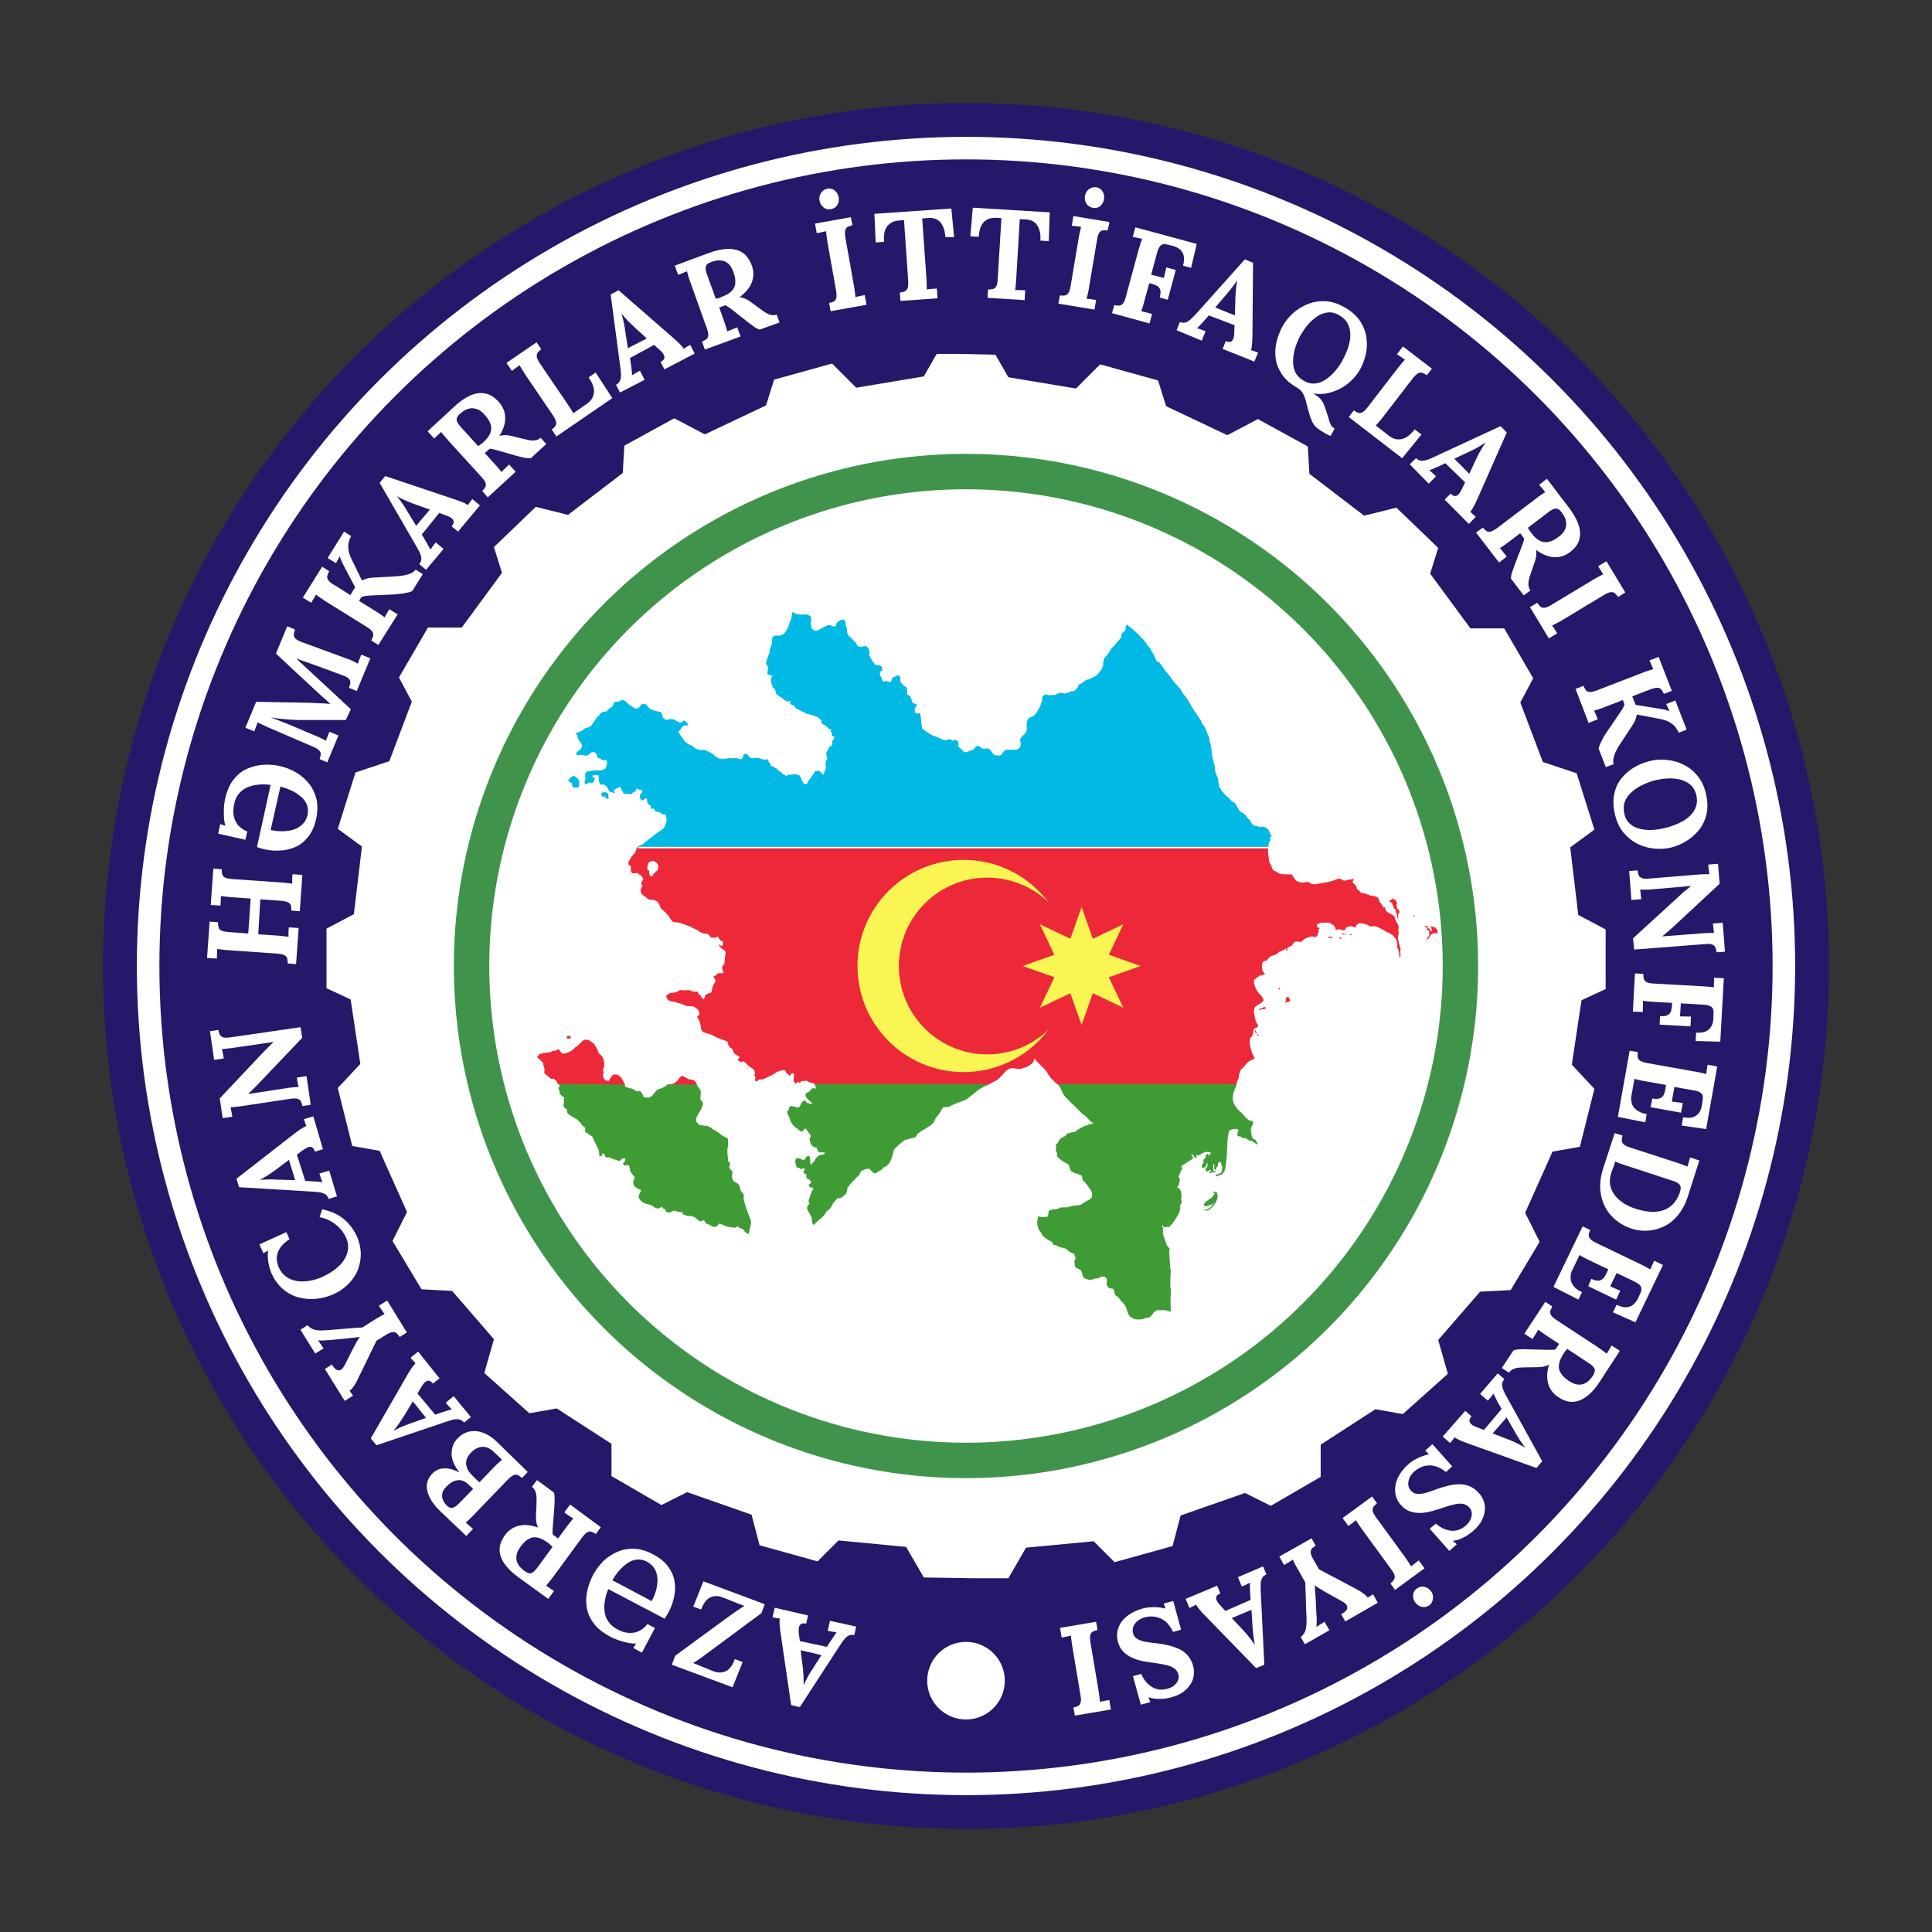 <?xml version="1.0" encoding="utf-8"?>
<!-- Generator: Adobe Illustrator 24.0.1, SVG Export Plug-In . SVG Version: 6.00 Build 0)  -->
<svg version="1.1" id="Layer_1" xmlns="http://www.w3.org/2000/svg" xmlns:xlink="http://www.w3.org/1999/xlink" x="0px" y="0px"
	 viewBox="0 0 1200 1200" style="enable-background:new 0 0 1200 1200;" xml:space="preserve">
<rect x="0" y="0" width="1200" height="1200" fill="#333333" stroke="none"/>
<style type="text/css">
	.st0{fill:#FFFFFF;}
	.st1{fill:#26176A;}
	.st2{fill:none;stroke:#FFFFFF;stroke-width:14;stroke-miterlimit:10;}
	.st3{fill:none;stroke:#40934B;stroke-width:22;stroke-miterlimit:10;}
	.st4{fill:#ED2939;}
	.st5{fill:#3F9C35;}
	.st6{fill:#00B9E4;}
	.st7{fill:#F9F653;}
</style>
<circle class="st0" cx="600" cy="1043.9" r="24.1"/>
<g>
	<circle class="st1" cx="600" cy="600" r="536"/>
	<circle class="st2" cx="600" cy="600" r="508"/>
	<path class="st0" d="M997.3,614.3v-37l-17-9l-5-42l15-11l-11-35l-21-7l-14-37l8-15l-18-31h-21l-25-34l5-16l-26-25l-20,5l-34-26
		l-1-17l-31-17l-19,10l-38-18l-5-16l-36-10l-15,15l-42-7l-8-14c-7.8-0.2-15.7-0.3-23.5-0.5h-13l-8,14l-42,7l-15-15l-36,10l-5,16
		l-38,18l-19-10l-31,17l-1,17l-34,26l-20-5l-26,25l5,16l-25,34h-21l-18,31l8,15l-14,37l-21,7l-11,35l15,11l-5,42l-17,9v37l15,7l6,40
		l-14,15l9,36l17,3l17,38l-9,18l18,30l19,1l26,30l-6,21l28,25l17-3l34,22v20l31,18l16-8l40,14l5,19l36,10l13-13l42,4l11,19l31.5,0.5
		h21l11-19l42-4l13,13l36-10l5-19l40-14l16,8l31-18v-20l34-22l17,3l28-25l-6-21l26-30l19-1l18-30l-9-18l17-38l17-3l9-36l-14-15l6-40
		L997.3,614.3z"/>
	<g>
		<path class="st0" d="M531.8,1010.3l-1.2,5.3c-1.4-0.3-2.7-0.2-3.7,0.4c-1.1,0.6-2,1.5-2.9,2.7c-0.9,1.2-1.8,2.5-2.7,3.9
			l-24.5,37.7l-5.4-1.2l-6.7-45.7c-0.1-0.8-0.3-2.1-0.4-3.8c-0.2-1.7-0.1-3.1,0-4.3c-0.9-0.1-1.7-0.2-2.5-0.4
			c-0.8-0.2-1.5-0.3-2-0.4l1.4-5.9l20.7,4.8l-1.2,5.1c-1.4-0.3-2.5-0.3-3.2,0.2c-0.7,0.5-1.1,1.2-1.3,2.3c-0.2,1-0.2,2.3,0,3.7
			l0.6,4.6l16.8,3.6l2.1-3.3c0.4-0.6,1-1.5,1.8-2.7c0.8-1.2,1.5-2.2,2.1-3c-0.8-0.1-1.8-0.3-3-0.5s-2-0.4-2.5-0.5l1.4-6.2
			L531.8,1010.3z M510.2,1028l-12.9-3l1.3,10.4c0.2,2,0.4,4,0.5,6c0.1,2,0.1,3.7,0,5.2l0.1,0c0.4-0.8,1-2.1,1.8-3.7
			c0.8-1.6,1.9-3.6,3.4-5.8L510.2,1028z"/>
		<path class="st0" d="M475,996.4l-2.1,5.6c-5.8,4.3-11.6,8.5-17.3,12.8c-5.8,4.3-11.5,8.5-17.3,12.8c-1.5,1.1-2.8,2.1-4,2.9
			c-1.2,0.9-2.5,1.7-3.8,2.4l12.5,5.1c2.7,1.1,5.2,1.1,7.6,0.1c2.4-1,4.4-3.6,5.8-7.6l4.9,1.8L455,1048l-37.7-14l2.1-5.6l33.3-24.4
			c1.6-1.1,3.2-2.3,4.8-3.4c1.6-1.1,3.2-2.1,4.8-3.1l-13.4-5.3c-2.7-1.1-5.3-1.1-7.6-0.1c-2.3,1-4.3,3.5-5.8,7.6l-4.9-1.8l6.3-15.7
			L475,996.4z"/>
		<path class="st0" d="M405.8,965.5c4.1,2.2,7.2,4.7,9.3,7.7c2.1,2.9,3.4,6,3.9,9.3c0.5,3.2,0.4,6.5-0.4,9.7
			c-0.7,3.3-1.8,6.3-3.3,9.1c-0.4,0.7-0.8,1.4-1.2,2.1c-0.4,0.7-0.9,1.4-1.3,2l-35-18.4c-0.9,2.1-1.6,4.4-2,6.8
			c-0.5,2.4-0.6,4.7-0.3,7c0.2,2.3,1,4.4,2.3,6.3c1.3,2,3.2,3.6,5.8,5c2.2,1.2,4.4,1.9,6.6,2.1c2.2,0.2,4.4-0.1,6.4-1
			c2-0.9,3.9-2.4,5.6-4.5l4.6,2.5l-8.1,15.3l-5.4-2.9l1.8-2.8c-1.7,0.1-3.5-0.1-5.5-0.5c-2-0.4-4-1-5.9-1.7c-1.9-0.7-3.4-1.3-4.6-2
			c-4.6-2.5-8.1-5.2-10.4-8.4c-2.3-3.1-3.8-6.5-4.3-9.9c-0.5-3.5-0.4-7,0.4-10.4c0.8-3.5,2-6.7,3.6-9.7c1.7-3.2,3.9-6.1,6.4-8.6
			c2.6-2.5,5.5-4.4,8.8-5.8c3.3-1.4,6.8-2,10.6-1.8C397.7,962.1,401.6,963.3,405.8,965.5z M401.5,969.8c-2.1-1-4.2-1.4-6.2-1.1
			c-2,0.3-3.9,1-5.7,2.3c-1.8,1.2-3.5,2.8-5.1,4.6c-1.6,1.9-2.9,3.8-4.2,5.9l24.5,13c1.3-2.5,2.3-5,2.9-7.5c0.6-2.5,0.8-4.8,0.6-7.1
			c-0.2-2.2-0.8-4.2-2-6C405.2,972.3,403.6,970.9,401.5,969.8z"/>
		<path class="st0" d="M373.2,948.6l-3.1,4.2c-1-0.7-1.9-1.1-2.7-1.4c-0.8-0.3-1.7-0.2-2.6,0.3c-0.9,0.5-2,1.6-3.3,3.3l-17.9,24.4
			c-0.8,1.1-1.7,2.2-2.5,3.2c-0.8,1-1.5,1.8-1.9,2.3c0.7,0.5,1.6,1,2.6,1.8c1,0.7,1.8,1.2,2.3,1.5l-3.6,4.9c-3-2.2-6.1-4.4-9.1-6.6
			c-3-2.2-6-4.4-9.1-6.6c-3.8-2.7-6.7-5.5-8.8-8.4s-3.2-5.9-3.2-9c0-3.1,1.3-6.3,3.8-9.6c1.4-1.8,3-3.1,5-4.1c2-1,4.3-1.5,6.8-1.6
			c2.5,0,5.3,0.5,8.4,1.6c-0.6-0.9-0.9-2.1-1.2-3.4c-0.2-1.3-0.3-2.6-0.2-3.9l0.3-6.7c0.1-2.1,0.1-3.9,0-5.3
			c-0.1-1.4-0.4-2.5-0.8-3.5c-0.4-0.9-1.1-1.8-2-2.5l3.1-4.2l10.5,7.7c0.4,1.1,0.5,2.5,0.5,4c0,1.6-0.1,3.4-0.2,5.4l-0.9,11.1
			c-0.1,1.3-0.1,2.3-0.2,3.2c0,0.9,0,1.7,0.1,2.4c0.7,0.5,1.3,0.9,1.7,1.3c0.5,0.3,1,0.7,1.6,1.2l5-6.8c0.9-1.2,1.7-2.3,2.5-3.3
			c0.8-1,1.5-1.8,2-2.3c-0.5-0.3-1.1-0.7-1.9-1.2c-0.7-0.5-1.5-1-2.2-1.5c-0.7-0.5-1.2-0.8-1.5-1.1l3.6-4.9L373.2,948.6z
			 M340.3,958.2c-2.4-1.7-4.5-2.8-6.5-3.2c-2-0.4-3.8-0.1-5.5,0.9c-1.7,0.9-3.3,2.5-4.9,4.7c-1.5,2-2.4,3.9-2.6,5.5
			c-0.2,1.6-0.1,3.1,0.5,4.4c0.5,1.3,1.2,2.3,2.1,3.2c0.9,0.9,1.6,1.5,2.3,2c0.9,0.7,1.7,1.1,2.5,1.4c0.8,0.3,1.6,0.1,2.5-0.3
			c0.9-0.5,1.8-1.5,2.9-2.9l9.6-13.1c-0.4-0.4-0.9-0.8-1.3-1.2C341.4,959,340.9,958.6,340.3,958.2z"/>
		<path class="st0" d="M327.8,914.3l-3.6,3.7c-0.9-0.8-1.7-1.4-2.5-1.8c-0.8-0.4-1.6-0.4-2.6,0c-1,0.4-2.2,1.3-3.7,2.8l-21,21.8
			c-1,1-2,2-2.9,2.9c-1,0.9-1.7,1.6-2.2,2c0.6,0.5,1.4,1.3,2.4,2.1c0.9,0.9,1.6,1.5,2.1,1.8l-4.2,4.4c-2.7-2.5-5.3-5-7.9-7.5
			c-2.6-2.5-5.3-5.1-7.9-7.5c-4.6-4.4-7.4-8.7-8.4-13c-1-4.3,0.3-8.1,3.8-11.4c1.1-1,2.5-1.8,4.1-2.2c1.6-0.5,3.4-0.5,5.4-0.2
			c2,0.3,4.1,1.1,6.4,2.3l0.1-0.1c-3.2-4.3-4.8-8.2-4.7-11.8c0.1-3.6,1.2-6.6,3.5-9c2.4-2.5,5-4,7.8-4.5c2.8-0.5,5.7-0.2,8.6,0.9
			c2.9,1.2,5.7,3,8.3,5.6L327.8,914.3z M293.9,924.8l-3-2.8c-1.6-1.5-3.2-2.4-4.8-2.6c-1.6-0.2-3.1,0.1-4.7,0.8
			c-1.5,0.8-2.9,1.8-4.2,3.2c-1.5,1.5-2.3,3-2.5,4.4c-0.2,1.4-0.1,2.8,0.5,4c0.5,1.3,1.3,2.3,2.3,3.3c0.6,0.6,1.2,1,1.9,1.3
			c0.7,0.3,1.5,0.2,2.4-0.1c0.9-0.4,2.1-1.3,3.6-2.8L293.9,924.8z M311.8,906.7c-0.7-0.7-1.3-1.3-1.9-1.9c-0.6-0.6-1.2-1.2-1.8-1.7
			c-0.6-0.6-1.2-1.1-1.8-1.7c-2.4-2.1-4.8-3-7.2-2.7s-4.6,1.5-6.6,3.6c-1.7,1.7-2.6,3.5-2.9,5.2c-0.3,1.7,0,3.3,0.7,4.8
			c0.7,1.5,1.7,2.8,2.9,4c0.9,0.9,1.8,1.7,2.4,2.4c0.7,0.7,1.4,1.3,2.2,2l8.9-9.3c1-1,1.9-2,2.9-2.8
			C310.6,907.8,311.3,907.1,311.8,906.7z"/>
		<path class="st0" d="M292.5,880.2l-4.3,3.4c-0.9-1.2-2-1.8-3.2-2c-1.2-0.2-2.5-0.1-4,0.3c-1.4,0.4-3,0.8-4.6,1.4l-42.6,14.4
			l-3.5-4.3l23.1-40.1c0.4-0.7,1.1-1.8,2-3.2c0.9-1.4,1.8-2.5,2.7-3.4c-0.6-0.6-1.2-1.3-1.8-1.9c-0.5-0.6-1-1.1-1.3-1.5l4.7-3.8
			l13.3,16.6l-4.1,3.3c-0.9-1.2-1.8-1.8-2.6-1.8c-0.8-0.1-1.6,0.3-2.4,1c-0.8,0.7-1.5,1.7-2.2,2.9l-2.4,4l11,13.2l3.7-1.3
			c0.7-0.2,1.7-0.6,3.1-1c1.4-0.4,2.5-0.8,3.5-1c-0.6-0.6-1.3-1.3-2.1-2.2c-0.8-0.9-1.3-1.6-1.6-2l4.9-4L292.5,880.2z M264.6,880.7
			l-8.2-10.3l-5.4,9c-1.1,1.7-2.2,3.4-3.3,5c-1.2,1.6-2.2,3-3.2,4.1l0,0.1c0.8-0.4,2.1-1,3.7-1.8c1.7-0.8,3.7-1.6,6.2-2.5
			L264.6,880.7z"/>
		<path class="st0" d="M252.7,827.6l-4.4,2.8c-0.7-1-1.4-1.8-2-2.3c-0.7-0.6-1.5-0.8-2.5-0.7c-1,0.1-2.5,0.7-4.2,1.8l-5.8,3.6
			l-11.9,24.5c-0.6,1.3-1.4,2.6-2.3,3.9c-0.9,1.3-1.7,2.2-2.5,2.6c0.5,0.7,0.9,1.3,1.2,1.7c0.3,0.5,0.7,1,1,1.4l-5.2,3.2l-12.3-19.8
			l4.4-2.8c0.7,1.4,1.5,2.3,2.4,3c0.9,0.6,1.8,0.8,2.7,0.5c0.9-0.3,1.7-1.2,2.6-2.7l5.2-10.3c0.2-0.4,0.6-1.1,1.1-2.1
			c0.5-0.9,1-1.9,1.6-2.9c0.6-1,1.1-1.8,1.7-2.5l0-0.1c-0.7,0.1-1.7,0.2-3.1,0.4c-1.4,0.1-3.2,0.3-5.4,0.6l-9,0.8
			c-0.6,0.1-1.5,0.2-2.5,0.2c-1,0.1-2.1,0.1-3.2,0.2c-1.1,0-2,0-2.7-0.1c0.5,0.7,1.1,1.6,1.8,2.7c0.7,1.1,1.3,1.9,1.6,2.3l-5.2,3.2
			l-9.2-14.8l4.4-2.8c1.2,1.4,2.7,2.4,4.4,2.8c1.7,0.5,4.3,0.6,7.5,0.3c3.7-0.3,7.4-0.6,11.1-0.9c3.7-0.3,7.4-0.6,11.1-0.8
			c0.6-0.4,1.3-0.8,1.9-1.2c0.6-0.4,1.3-0.8,1.9-1.2c0.6-0.4,1.3-0.8,1.9-1.2c0.6-0.4,1.3-0.8,1.9-1.2c1.2-0.8,2.4-1.5,3.5-2.1
			c1.1-0.7,2-1.1,2.7-1.4c-0.6-0.7-1.2-1.6-2-2.8c-0.8-1.2-1.3-2-1.6-2.4l5.2-3.2L252.7,827.6z"/>
		<path class="st0" d="M179.8,769.7c-3.7,2.4-6.1,5.1-7.2,8.1c-1.1,3-0.9,6.1,0.6,9.5c1.1,2.5,2.7,4.4,4.7,5.8
			c2,1.4,4.2,2.2,6.7,2.6c2.5,0.4,5.1,0.3,7.8-0.2c2.7-0.5,5.4-1.3,8-2.5c4.1-1.9,7.5-4.1,10.2-6.7c2.7-2.6,4.4-5.5,5.2-8.5
			c0.8-3.1,0.5-6.2-1-9.4c-1.4-3-3.5-5.7-6.4-7.9c-2.9-2.3-6.2-3.8-9.9-4.5l1.6-4.9c4.3,0.9,7.8,2.3,10.7,4.1
			c2.8,1.8,5.1,3.9,6.8,6.1c1.7,2.2,3,4.3,3.9,6.3c1.7,3.7,2.5,7.4,2.6,11c0,3.6-0.6,7-1.9,10.3c-1.3,3.2-3.3,6.1-5.9,8.7
			c-2.6,2.6-5.6,4.7-9.3,6.3c-3.3,1.5-6.7,2.4-10.4,2.8c-3.7,0.4-7.3,0.1-10.9-0.8c-3.6-0.9-6.8-2.6-9.8-5.1c-3-2.5-5.4-5.8-7.3-10
			c-0.8-1.9-1.5-4.1-1.9-6.6c-0.4-2.5-0.5-5-0.2-7.5l-2.9,1.7l-2.5-5.5l16.8-7.6L179.8,769.7z"/>
		<path class="st0" d="M209.3,743.1l-5.2,1.6c-0.4-1.4-1.2-2.4-2.2-3c-1.1-0.6-2.3-1-3.8-1.2c-1.5-0.2-3.1-0.3-4.7-0.4l-44.9-2.7
			l-1.6-5.3l36.5-28.4c0.7-0.5,1.7-1.3,3.1-2.2c1.4-1,2.7-1.7,3.8-2.1c-0.4-0.8-0.7-1.6-0.9-2.4c-0.3-0.8-0.5-1.4-0.6-1.9l5.8-1.7
			l6,20.4l-5,1.5c-0.4-1.4-1-2.3-1.7-2.7c-0.7-0.4-1.6-0.4-2.6,0c-1,0.4-2,1-3.2,1.8l-3.7,2.8l5.2,16.3l3.9,0.2
			c0.7,0.1,1.8,0.1,3.2,0.2c1.4,0.1,2.6,0.2,3.6,0.4c-0.3-0.8-0.7-1.7-1.1-2.9c-0.4-1.1-0.6-1.9-0.8-2.5l6.1-1.8L209.3,743.1z
			 M183.3,733l-3.8-12.6l-8.4,6.3c-1.6,1.2-3.3,2.3-5,3.4c-1.7,1.1-3.2,1.9-4.5,2.6l0,0.1c0.9-0.1,2.3-0.1,4.1-0.2
			c1.8-0.1,4.1-0.1,6.7,0.1L183.3,733z"/>
		<path class="st0" d="M187.7,644.6l-28.3,29.7c-0.8,0.8-1.6,1.6-2.5,2.5c-0.9,0.9-1.8,1.8-2.7,2.6l0,0.1l24.2-3.7
			c1.4-0.2,2.8-0.4,4.1-0.5c1.3-0.1,2.3-0.2,3-0.2c-0.2-0.8-0.4-1.9-0.7-3.1c-0.2-1.3-0.4-2.2-0.4-2.7l6-0.9l2.6,17.8l-5.2,0.8
			c-0.2-1.2-0.5-2.2-0.9-2.9c-0.4-0.8-1.1-1.3-2.1-1.6c-1-0.3-2.5-0.3-4.6,0l-29.9,4.5c-1.4,0.2-2.8,0.4-4.1,0.5
			c-1.3,0.1-2.3,0.2-3,0.2c0.2,0.8,0.4,1.9,0.6,3.1c0.2,1.3,0.4,2.2,0.5,2.8l-6,0.9l-1.8-12.3l26.7-28.3c1.5-1.5,2.8-2.8,3.8-3.9
			c1.1-1,2-1.9,2.8-2.7l0-0.1l-24.8,3.6c-1.4,0.2-2.8,0.4-4.1,0.5c-1.3,0.1-2.3,0.2-3,0.3c0.2,0.8,0.4,1.9,0.6,3.1
			c0.2,1.2,0.4,2.2,0.5,2.7l-6,0.9l-2.6-17.8l5.2-0.8c0.2,1.1,0.5,2.1,0.9,2.9c0.4,0.8,1.1,1.3,2,1.7c1,0.3,2.5,0.3,4.7,0l43.5-6.3
			L187.7,644.6z"/>
		<path class="st0" d="M183.9,598.8l-5.2-0.4c0-1.2-0.1-2.2-0.3-3.1c-0.2-0.8-0.8-1.5-1.7-2s-2.4-0.8-4.5-1l-30.2-2.1
			c-1.4-0.1-2.8-0.2-4.1-0.4c-1.3-0.2-2.3-0.3-3-0.4c0,0.8,0,1.9-0.1,3.2c-0.1,1.3-0.1,2.2-0.1,2.8l-6.1-0.4l1.6-22.6l5.2,0.4
			c0,1.2,0.1,2.2,0.3,3c0.2,0.9,0.7,1.5,1.6,2.1c0.9,0.5,2.4,0.8,4.6,1l12.3,0.9l1.5-21.7l-11.4-0.8c-1.4-0.1-2.8-0.2-4.1-0.4
			c-1.3-0.1-2.3-0.3-3-0.4c0,0.8,0,1.9-0.1,3.2c-0.1,1.3-0.1,2.2-0.1,2.8l-6.1-0.4l1.6-22.6l5.2,0.4c0,1.2,0.1,2.2,0.3,3
			c0.2,0.9,0.7,1.5,1.6,2.1c0.9,0.5,2.4,0.8,4.6,1l30.2,2.1c1.4,0.1,2.8,0.2,4.1,0.4c1.3,0.1,2.3,0.3,3,0.4c0-0.8,0-1.9,0-3.2
			c0.1-1.3,0.1-2.2,0.2-2.7l6.1,0.4l-1.6,22.6l-5.2-0.4c0-1.2-0.1-2.2-0.3-3.1c-0.2-0.8-0.8-1.5-1.7-2c-0.9-0.5-2.4-0.8-4.5-1
			l-12.8-0.9l-1.3,21.7l11.7,0.8c1.4,0.1,2.8,0.2,4.1,0.4c1.3,0.1,2.3,0.3,3,0.4c0-0.8,0-1.9,0-3.2c0.1-1.3,0.1-2.2,0.2-2.7l6.1,0.4
			L183.9,598.8z"/>
		<path class="st0" d="M196.3,508.9c-1,4.5-2.7,8.2-5,11s-4.9,4.9-7.9,6.2c-3,1.3-6.2,2.1-9.5,2.2c-3.3,0.2-6.6-0.1-9.7-0.8
			c-0.8-0.2-1.5-0.4-2.3-0.6c-0.8-0.2-1.6-0.5-2.3-0.8l8.5-38.6c-2.3-0.3-4.7-0.4-7.1-0.2c-2.4,0.2-4.7,0.7-6.8,1.5s-4,2.1-5.5,3.8
			c-1.6,1.7-2.7,4-3.3,6.9c-0.5,2.4-0.6,4.7-0.3,6.9c0.4,2.2,1.2,4.2,2.6,5.9c1.4,1.7,3.3,3.1,5.9,4.2l-1.2,5.1l-16.9-3.8l1.3-5.9
			l3.2,1c-0.5-1.6-0.8-3.4-0.9-5.5c-0.1-2.1-0.1-4.1,0-6.1c0.2-2,0.4-3.7,0.7-5c1.2-5.1,2.9-9.2,5.4-12.2c2.4-3.1,5.2-5.3,8.5-6.7
			c3.2-1.4,6.6-2.2,10.1-2.4c3.5-0.2,7,0.1,10.3,0.9c3.5,0.8,6.9,2.1,10,4c3.1,1.8,5.7,4.2,7.9,6.9c2.2,2.8,3.7,6,4.6,9.7
			C197.4,500.2,197.3,504.3,196.3,508.9z M191.1,505.9c0.4-2.3,0.2-4.4-0.6-6.3c-0.8-1.9-2-3.5-3.7-4.9c-1.7-1.4-3.6-2.7-5.8-3.7
			c-2.2-1-4.5-1.8-6.8-2.5l-6.1,27c2.8,0.6,5.4,0.9,8,0.8c2.6-0.1,4.9-0.5,7-1.3c2.1-0.8,3.8-1.9,5.2-3.5
			C189.6,510.2,190.6,508.2,191.1,505.9z"/>
		<path class="st0" d="M214.8,447.2c-4.7,0-9.4,0-14.1,0c-4.7,0-9.3,0-14,0c-1.1,0-2.6,0-4.5-0.1c-1.9-0.1-4.1-0.3-6.6-0.5
			c-2.5-0.2-5-0.6-7.5-1c2.8,1,5.4,2,7.8,3c2.4,0.9,4.7,1.9,6.9,2.8c1.1,0.4,2.2,0.9,3.3,1.4c1.1,0.5,2.2,0.9,3.3,1.4
			c1.1,0.5,2.2,0.9,3.3,1.4c1.1,0.5,2.2,0.9,3.3,1.4c1.3,0.5,2.6,1.1,3.8,1.7c1.2,0.6,2.1,1,2.7,1.4c0.2-0.9,0.6-1.9,1.1-3.1
			c0.5-1.2,0.8-2,1-2.5l5.6,2.3l-6.9,16.7l-4.8-2c0.4-1.1,0.7-2.1,0.7-3c0.1-0.9-0.3-1.7-1-2.4c-0.7-0.8-2-1.6-4-2.4l-27.8-12
			c-1.3-0.6-2.5-1.2-3.7-1.7c-1.2-0.6-2.1-1-2.7-1.3c-0.3,0.8-0.6,1.8-1.1,3c-0.5,1.2-0.8,2-0.9,2.6l-5.6-2.3l6.7-16.1l32.8,0.6
			c1.3,0,2.8,0.1,4.5,0.2c1.7,0.1,3.4,0.2,4.9,0.2c1.6,0.1,2.8,0.2,3.8,0.3l0-0.1c-1.4-1.3-2.9-2.6-4.2-3.8c-1.4-1.2-2.7-2.4-4-3.6
			c-4.3-4-8.5-8-12.8-11.9c-4.2-3.9-8.5-7.9-12.7-11.9l7-16.9l4.8,2c-0.4,1.1-0.6,2.1-0.7,3c-0.1,0.9,0.2,1.8,0.9,2.5
			c0.7,0.8,2,1.5,4,2.3l28.4,10.4c1.4,0.4,2.6,1,3.8,1.6c1.2,0.6,2.1,1.1,2.7,1.4c0.2-0.9,0.6-1.9,1.1-3.1c0.5-1.2,0.8-2,1-2.5
			l5.6,2.3l-8.4,20.3l-4.8-2c0.4-1.1,0.7-2.2,0.8-3.1c0.1-0.9-0.2-1.7-0.9-2.5c-0.7-0.8-2.1-1.5-4-2.2l-15.7-5.8
			c-0.6-0.2-1.6-0.6-3.1-1.1c-1.5-0.5-3.1-1.1-4.9-1.7c-1.8-0.6-3.4-1.2-4.9-1.8c0.3,0.3,0.5,0.6,0.8,0.8c0.3,0.3,0.5,0.5,0.8,0.8
			l32.2,29.9L214.8,447.2z"/>
		<path class="st0" d="M235,400.6l-4.4-2.8c0.6-1.1,1-2,1.2-2.8c0.2-0.8,0-1.7-0.5-2.6c-0.6-0.9-1.7-1.9-3.5-3l-25.7-16
			c-1.2-0.8-2.3-1.5-3.4-2.3c-1.1-0.8-1.9-1.3-2.4-1.8c-0.4,0.7-0.9,1.7-1.6,2.7c-0.6,1.1-1.1,1.9-1.4,2.4l-5.2-3.2l12-19.2l4.4,2.8
			c-0.6,1-1,1.9-1.2,2.8c-0.2,0.9-0.1,1.7,0.5,2.6c0.5,0.9,1.7,1.9,3.6,3l10.2,6.4l3-4.8l-5.6-10.6c-0.9-1.6-1.7-3.2-2.5-4.9
			c-0.8-1.7-1.3-3-1.4-3.9c-0.4,0.7-0.8,1.5-1.3,2.4c-0.5,0.8-0.8,1.5-1.1,2l-5.2-3.2l10.2-16.4l4.4,2.8c-0.6,1-1.1,2.2-1.4,3.5
			c-0.4,1.3-0.5,2.9-0.3,4.7c0.2,1.8,0.9,3.9,2.1,6.4l6.3,12.9c1.1-0.5,2.2-0.9,3.3-1.2c1.1-0.3,2.2-0.5,3.3-0.5l14-0.8
			c1.8-0.1,3.6-0.3,5.3-0.6c1.7-0.3,3.2-0.7,4.5-1.3c1.3-0.6,2.3-1.4,3-2.3l4.4,2.8l-6.4,10.3c-0.3,0.3-1,0.7-2.3,1
			s-2.7,0.6-4.3,0.8c-1.6,0.2-3.1,0.4-4.3,0.5l-13.8,0.6c-1.2,0.1-2.5,0.1-3.8,0.3c-1.3,0.1-2.4,0.4-3.2,0.7l-1.5,2.4l10.1,6.3
			c1.2,0.8,2.4,1.5,3.4,2.2c1.1,0.7,1.9,1.3,2.4,1.8c0.4-0.8,0.9-1.7,1.5-2.8c0.7-1.1,1.1-1.9,1.4-2.3l5.2,3.2L235,400.6z"/>
		<path class="st0" d="M264.6,353.9l-4.2-3.5c0.9-1.1,1.4-2.3,1.3-3.5c-0.1-1.2-0.4-2.5-1.1-3.9c-0.7-1.3-1.4-2.7-2.3-4.2
			l-22.5-38.9l3.5-4.2l43.8,14.7c0.8,0.3,2,0.7,3.6,1.3c1.6,0.6,2.9,1.3,3.9,2c0.5-0.8,1-1.5,1.5-2.1c0.5-0.6,0.9-1.2,1.3-1.6
			l4.7,3.9l-13.6,16.3l-4-3.3c0.9-1.1,1.4-2.1,1.3-2.9s-0.6-1.5-1.4-2.2c-0.8-0.6-1.9-1.2-3.3-1.6l-4.3-1.6l-10.8,13.4l2,3.4
			c0.4,0.6,0.9,1.6,1.6,2.8c0.7,1.2,1.3,2.3,1.7,3.2c0.5-0.7,1.1-1.5,1.8-2.5c0.7-0.9,1.3-1.6,1.6-2l4.8,4.1L264.6,353.9z
			 M258.5,326.6l8.5-10.1l-9.9-3.5c-1.9-0.7-3.7-1.5-5.6-2.3c-1.8-0.8-3.4-1.6-4.7-2.4l-0.1,0.1c0.6,0.7,1.4,1.8,2.5,3.3
			c1.1,1.5,2.3,3.3,3.6,5.6L258.5,326.6z"/>
		<path class="st0" d="M303,308.9l-3.5-3.9c0.9-0.9,1.5-1.7,1.9-2.4c0.4-0.7,0.5-1.6,0.2-2.6c-0.3-1-1.2-2.3-2.6-3.8l-20.4-22.4
			c-1-1.1-1.8-2.1-2.7-3.1c-0.8-1-1.5-1.8-1.9-2.4c-0.6,0.6-1.3,1.3-2.3,2.2c-0.9,0.9-1.6,1.5-2,1.9l-4.1-4.5
			c2.7-2.6,5.5-5.1,8.2-7.6c2.8-2.5,5.5-5.1,8.2-7.6c3.4-3.2,6.7-5.5,10-7c3.3-1.5,6.4-1.9,9.5-1.3c3,0.6,5.9,2.5,8.7,5.7
			c1.4,1.7,2.5,3.6,3.1,5.8c0.6,2.2,0.6,4.5,0.2,7c-0.5,2.5-1.6,5.1-3.3,7.9c1-0.4,2.2-0.5,3.6-0.5c1.4,0,2.6,0.2,3.9,0.5l6.5,1.6
			c2.1,0.5,3.8,0.9,5.2,1.1c1.4,0.2,2.6,0.1,3.6-0.1c1-0.2,1.9-0.7,2.8-1.5l3.5,3.9l-9.6,8.8c-1.2,0.1-2.5,0-4.1-0.3
			c-1.6-0.3-3.3-0.8-5.2-1.3l-10.7-3.1c-1.2-0.3-2.3-0.6-3.1-0.8c-0.9-0.2-1.7-0.3-2.4-0.4c-0.6,0.6-1.1,1-1.6,1.4s-0.9,0.8-1.5,1.3
			l5.7,6.3c1,1.1,1.9,2.1,2.8,3.1c0.8,1,1.5,1.8,1.8,2.4c0.4-0.4,0.9-1,1.6-1.6c0.6-0.6,1.3-1.2,1.9-1.8c0.6-0.6,1.1-1,1.3-1.3
			l4.1,4.5L303,308.9z M300.1,274.8c2.2-2,3.6-3.9,4.4-5.7c0.7-1.8,0.8-3.7,0.2-5.6c-0.6-1.9-1.8-3.8-3.6-5.8
			c-1.7-1.9-3.3-3.1-4.9-3.6c-1.6-0.5-3-0.7-4.4-0.4c-1.4,0.3-2.5,0.7-3.6,1.4c-1,0.7-1.8,1.3-2.4,1.8c-0.8,0.7-1.4,1.5-1.8,2.2
			c-0.4,0.7-0.5,1.6-0.2,2.5c0.3,0.9,1.1,2.1,2.3,3.5l10.9,12c0.5-0.4,1-0.7,1.5-1.1C299.1,275.7,299.6,275.3,300.1,274.8z"/>
		<path class="st0" d="M345.6,271.1l-2.9-4.3c1-0.7,1.7-1.4,2.2-2.1c0.5-0.7,0.7-1.5,0.5-2.6c-0.2-1-0.8-2.4-2-4.2l-17-25
			c-0.8-1.2-1.5-2.3-2.2-3.5c-0.7-1.1-1.2-2-1.5-2.6c-0.7,0.5-1.5,1.1-2.5,1.9c-1,0.7-1.8,1.3-2.2,1.7l-3.4-5l18.7-12.8l2.9,4.3
			c-0.9,0.7-1.7,1.4-2.2,2.1c-0.5,0.7-0.7,1.5-0.6,2.6c0.1,1,0.8,2.4,2,4.2l17,25c0.8,1.2,1.5,2.3,2.2,3.4c0.7,1.1,1.2,1.9,1.4,2.5
			l8.7-6c2.5-1.8,3.9-4.1,4.2-6.8c0.3-2.8-0.8-5.9-3.3-9.5l4.4-3l10.3,15.9L345.6,271.1z"/>
		<path class="st0" d="M385.1,243.8l-2.5-4.8c1.3-0.7,2.2-1.6,2.6-2.8c0.4-1.2,0.6-2.5,0.5-4c-0.1-1.5-0.3-3.1-0.5-4.7l-5.9-44.6
			l4.9-2.6l34.9,30.4c0.6,0.6,1.6,1.4,2.8,2.6c1.2,1.2,2.1,2.3,2.8,3.3c0.7-0.5,1.5-1,2.2-1.4c0.7-0.4,1.3-0.7,1.8-1l2.8,5.4
			l-18.8,9.8l-2.4-4.6c1.3-0.7,2.1-1.4,2.3-2.2c0.2-0.8,0-1.6-0.5-2.6c-0.5-0.9-1.3-1.8-2.4-2.7l-3.4-3.1l-15,8.2l0.6,3.9
			c0.1,0.7,0.2,1.8,0.4,3.2c0.2,1.4,0.3,2.6,0.3,3.6c0.7-0.5,1.6-1,2.6-1.6c1-0.6,1.8-1,2.3-1.2l2.9,5.6L385.1,243.8z M390,216.3
			l11.7-6.1l-7.8-7.1c-1.5-1.4-2.9-2.8-4.3-4.2c-1.4-1.5-2.5-2.8-3.4-4l-0.1,0c0.2,0.9,0.6,2.2,1,4c0.5,1.8,0.9,4,1.2,6.6L390,216.3
			z"/>
		<path class="st0" d="M437.8,217.1l-1.8-4.9c1.1-0.5,2-1,2.7-1.5c0.7-0.5,1.1-1.3,1.2-2.4c0.1-1-0.2-2.6-0.9-4.5l-10.2-28.5
			c-0.5-1.3-0.9-2.6-1.3-3.9c-0.4-1.3-0.6-2.2-0.8-2.9c-0.8,0.3-1.8,0.7-2.9,1.2c-1.2,0.5-2,0.8-2.6,1l-2.1-5.7
			c3.5-1.3,7-2.6,10.5-3.9c3.5-1.3,7-2.6,10.5-3.9c4.3-1.6,8.3-2.5,11.9-2.6c3.6-0.1,6.7,0.7,9.3,2.4c2.6,1.7,4.5,4.6,5.9,8.6
			c0.7,2.1,0.9,4.3,0.6,6.5c-0.3,2.2-1.1,4.4-2.5,6.5c-1.4,2.1-3.4,4.1-6,6c1.1,0.1,2.2,0.4,3.5,0.9c1.2,0.6,2.4,1.2,3.4,2l5.4,3.9
			c1.7,1.3,3.1,2.3,4.3,3c1.2,0.7,2.3,1.1,3.3,1.3c1,0.2,2.1,0.1,3.2-0.3l1.8,4.9l-12.3,4.4c-1.1-0.3-2.3-0.9-3.6-1.8
			c-1.3-0.9-2.7-2-4.3-3.2l-8.7-6.9c-1-0.8-1.9-1.4-2.6-1.9c-0.7-0.5-1.4-0.9-2.1-1.3c-0.8,0.3-1.5,0.5-2,0.7
			c-0.5,0.2-1.2,0.4-1.9,0.7l2.9,8c0.5,1.4,0.9,2.7,1.3,4c0.4,1.3,0.7,2.2,0.8,2.9c0.5-0.2,1.2-0.5,2-0.9c0.8-0.3,1.7-0.7,2.5-1
			c0.8-0.3,1.4-0.5,1.7-0.7l2.1,5.7L437.8,217.1z M448.2,184.4c2.8-1,4.9-2.2,6.2-3.6c1.4-1.4,2.2-3.1,2.3-5
			c0.2-1.9-0.2-4.2-1.1-6.7c-0.9-2.4-1.9-4.1-3.1-5.2c-1.2-1.1-2.5-1.8-3.9-2s-2.6-0.3-3.8,0c-1.2,0.2-2.2,0.5-2.9,0.8
			c-1,0.4-1.9,0.8-2.5,1.3c-0.7,0.5-1,1.3-1.1,2.3c-0.1,1,0.2,2.3,0.8,4.1l5.5,15.2c0.6-0.1,1.2-0.3,1.8-0.4
			S447.6,184.7,448.2,184.4z"/>
		<path class="st0" d="M529.5,139.9c-1.1,0.3-2.1,0.6-2.9,1c-0.8,0.4-1.3,1.1-1.6,2.1c-0.3,1-0.2,2.5,0.1,4.7l5.3,29.8
			c0.2,1.4,0.5,2.8,0.6,4.1c0.2,1.3,0.3,2.3,0.3,3c0.8-0.3,1.8-0.5,3.1-0.8c1.3-0.3,2.2-0.4,2.7-0.5l1.1,6l-22.3,4l-0.9-5.1
			c1.2-0.3,2.2-0.6,2.9-1c0.8-0.4,1.3-1.1,1.5-2.1c0.3-1,0.2-2.6-0.1-4.6l-5.3-29.8c-0.2-1.4-0.4-2.8-0.6-4.1s-0.3-2.3-0.3-3
			c-0.8,0.2-1.9,0.4-3.1,0.7c-1.2,0.2-2.1,0.4-2.7,0.6l-1.1-6l22.3-4L529.5,139.9z M516.2,129.9c-1.8,0.3-3.4,0-4.7-1.1
			c-1.3-1-2.2-2.5-2.5-4.2c-0.3-1.8,0-3.4,1-4.8c1-1.5,2.3-2.3,3.9-2.6c1.7-0.3,3.2,0.1,4.5,1.1c1.3,1,2.2,2.5,2.5,4.2
			c0.3,1.8,0.1,3.4-0.8,4.8C519.3,128.7,518,129.5,516.2,129.9z"/>
		<path class="st0" d="M587.2,147.2c-0.2-2.8-0.8-5.2-1.7-7c-0.9-1.8-2.1-3.1-3.6-3.9c-1.5-0.8-3.3-1.1-5.3-0.9l-3.8,0.3l2.6,37
			c0.1,1.4,0.2,2.8,0.2,4.1c0,1.3,0,2.3,0,3c0.9-0.2,2-0.3,3.4-0.4c1.4-0.1,2.3-0.2,2.9-0.2l0.4,6.1l-23,1.6l-0.4-5.2
			c1.2-0.1,2.2-0.4,3-0.7c0.8-0.3,1.4-1,1.8-1.9c0.4-1,0.5-2.5,0.4-4.6l-2.6-37.8l-3.6,0.3c-3,0.3-5.3,1.5-6.9,3.6
			c-1.6,2.1-2.2,5.3-1.9,9.6l-5.2,0.4l-0.8-17.8l47.8-3.3l1.7,17.8L587.2,147.2z"/>
		<path class="st0" d="M646.2,149.4c0.2-2.8-0.1-5.2-0.8-7.1c-0.7-1.9-1.7-3.4-3.1-4.4c-1.4-1-3.1-1.5-5.1-1.6l-3.8-0.2l-2.2,37
			c-0.1,1.4-0.2,2.8-0.3,4.1c-0.1,1.3-0.3,2.3-0.4,3c0.9-0.1,2,0,3.4,0c1.4,0.1,2.4,0.1,2.9,0.1l-0.4,6.1l-23-1.4l0.3-5.2
			c1.2,0,2.2-0.1,3.1-0.3c0.8-0.2,1.5-0.8,2-1.7c0.5-0.9,0.8-2.4,0.9-4.5l2.3-37.8l-3.6-0.2c-3-0.1-5.4,0.8-7.3,2.6
			c-1.9,1.9-2.9,5-3.2,9.2l-5.2-0.3l1.5-17.8l47.8,2.9l-0.6,17.9L646.2,149.4z"/>
		<path class="st0" d="M688,143.1c-1.2-0.1-2.2-0.1-3,0c-0.9,0.1-1.6,0.6-2.2,1.4c-0.6,0.8-1.1,2.3-1.4,4.4l-5,29.8
			c-0.2,1.4-0.5,2.7-0.8,4c-0.3,1.3-0.5,2.3-0.7,2.9c0.8,0,1.9,0.1,3.2,0.3c1.3,0.2,2.2,0.3,2.7,0.4l-1,6l-22.4-3.7l0.9-5.1
			c1.2,0.1,2.2,0.2,3.1,0c0.8-0.1,1.6-0.6,2.2-1.5c0.6-0.9,1.1-2.3,1.4-4.4l5-29.8c0.2-1.4,0.5-2.7,0.8-4c0.3-1.3,0.5-2.3,0.7-2.9
			c-0.8-0.1-1.9-0.2-3.1-0.4c-1.3-0.2-2.2-0.3-2.7-0.3l1-6l22.4,3.7L688,143.1z M678.9,129.1c-1.8-0.3-3.2-1.2-4.1-2.6
			c-0.9-1.4-1.2-3-0.9-4.8c0.3-1.8,1.1-3.2,2.5-4.2c1.4-1,2.9-1.4,4.5-1.2c1.7,0.3,2.9,1.1,3.9,2.6c0.9,1.4,1.2,3,0.9,4.8
			c-0.3,1.8-1.1,3.2-2.3,4.3C682.2,129,680.7,129.4,678.9,129.1z"/>
		<path class="st0" d="M690.7,194.5l1.4-5c1.2,0.3,2.2,0.4,3.1,0.3c0.9,0,1.6-0.5,2.3-1.3s1.3-2.2,1.8-4.2l7.9-29.2
			c0.4-1.4,0.8-2.7,1.2-3.9c0.4-1.2,0.7-2.2,1-2.8c-0.8-0.2-1.9-0.4-3.1-0.7s-2.1-0.5-2.7-0.6l1.6-5.9l38.1,10.3l-3.5,14.9l-5-1.4
			c0.8-2.8,0.8-5,0.3-6.7c-0.6-1.7-1.5-3-2.8-3.8c-1.3-0.9-2.6-1.5-4-1.8l-2.8-0.7c-1.1-0.3-2-0.4-2.9-0.3c-0.8,0.1-1.6,0.5-2.2,1.4
			c-0.7,0.8-1.3,2.2-1.8,4.2l-3.6,13.3l7.9,2.1l1.5-6.6l5.9,1.6l-5,18.5l-5-1.4c0.6-2.1,0.7-3.8,0.3-4.9c-0.4-1.1-1.1-2-2.2-2.5
			c-1.1-0.5-2.3-1-3.7-1.3l-0.9-0.2l-2.9,10.7c-0.4,1.4-0.8,2.7-1.1,3.9c-0.4,1.3-0.7,2.2-1,2.8c0.6,0.1,1.3,0.3,2.2,0.5
			c0.9,0.2,1.8,0.4,2.7,0.7c0.9,0.2,1.5,0.4,1.9,0.5l-1.6,5.9L690.7,194.5z"/>
		<path class="st0" d="M730.8,205.1l2-5.1c1.4,0.5,2.6,0.6,3.8,0.2c1.1-0.4,2.3-1.2,3.3-2.2c1.1-1,2.2-2.2,3.3-3.4l30-33.5l5.1,2.1
			l-0.4,46.2c0,0.8-0.1,2.1-0.2,3.8c-0.1,1.7-0.3,3.1-0.7,4.3c0.9,0.2,1.7,0.5,2.5,0.8c0.8,0.3,1.4,0.5,1.9,0.7l-2.3,5.6l-19.7-7.9
			l1.9-4.8c1.4,0.5,2.4,0.6,3.2,0.3c0.7-0.4,1.3-1,1.6-2s0.5-2.2,0.5-3.6l0.2-4.6l-16-6.1l-2.6,3c-0.5,0.5-1.2,1.3-2.2,2.4
			c-1,1.1-1.8,1.9-2.5,2.6c0.8,0.2,1.8,0.5,2.9,0.9s1.9,0.7,2.4,0.9l-2.4,5.9L730.8,205.1z M754.8,191l12.2,4.9l0.3-10.5
			c0.1-2,0.2-4,0.4-6c0.2-2,0.5-3.7,0.8-5.2l-0.1,0c-0.5,0.8-1.3,1.9-2.4,3.4c-1.1,1.5-2.5,3.2-4.2,5.2L754.8,191z"/>
		<path class="st0" d="M823.5,269.4c-2.1-1.2-3.7-2.3-4.9-3.1c-1.2-0.9-2.1-1.9-2.8-3c-0.7-1.1-1.3-2.5-2-4.4
			c-0.9-2.8-1.6-5.4-2.2-7.8c-0.5-2.3-1.2-4.4-2-6.1c-0.8-1.8-2.2-3.2-4.1-4.3c-4.2-2.4-7.3-5.2-9.4-8.4c-2.1-3.2-3.4-6.5-3.8-10
			c-0.4-3.5-0.2-7,0.7-10.4s2.1-6.6,3.8-9.6c1.7-2.9,3.8-5.5,6.5-7.9c2.7-2.4,5.7-4.2,9.1-5.6c3.4-1.3,7-1.9,10.9-1.7
			c3.9,0.2,7.9,1.5,11.9,3.8c4.2,2.4,7.3,5.2,9.5,8.4c2.1,3.2,3.5,6.7,4,10.2c0.5,3.6,0.4,7.1-0.4,10.6c-0.8,3.4-2,6.6-3.6,9.5
			c-1.3,2.3-3,4.4-5,6.4c-2,2-4.2,3.7-6.8,5.1c-2.5,1.4-5.3,2.5-8.2,3.1c-2.9,0.6-6,0.7-9.1,0.2c1.3,0.8,2.4,1.5,3.4,2.3
			c0.9,0.8,1.7,1.7,2.4,2.8c0.7,1.1,1.3,2.6,1.9,4.4c0.8,2.4,1.3,4.3,1.8,5.7c0.4,1.5,0.8,2.6,1.1,3.4c0.3,0.8,0.7,1.5,1.1,1.9
			c0.4,0.5,1,0.9,1.7,1.3l-2.6,4.6L823.5,269.4z M809.8,236.5c2.4,1.4,4.7,1.9,7,1.7s4.4-1,6.5-2.4s3.9-3,5.6-4.9
			c1.7-2,3.2-4,4.4-6.1c1.8-3.2,3.2-6.2,4.1-9.1c0.9-2.9,1.4-5.7,1.3-8.2c-0.1-2.6-0.7-4.8-1.8-6.9c-1.2-2-3-3.7-5.4-5
			c-2.4-1.3-4.7-1.8-7-1.5c-2.3,0.3-4.5,1.1-6.5,2.5c-2,1.4-3.9,3-5.6,5c-1.7,2-3.1,4.1-4.4,6.2c-1.2,2.1-2.3,4.6-3.2,7.3
			c-0.9,2.7-1.5,5.4-1.6,8.2c-0.2,2.8,0.2,5.3,1.2,7.6C805.4,233.1,807.2,235,809.8,236.5z"/>
		<path class="st0" d="M837.7,259l3.2-4.1c1,0.7,1.9,1.2,2.7,1.5c0.8,0.3,1.7,0.2,2.6-0.3c0.9-0.5,2-1.5,3.3-3.2l18.5-24
			c0.9-1.1,1.7-2.2,2.6-3.2c0.9-1,1.5-1.7,2-2.3c-0.7-0.5-1.6-1.1-2.6-1.8s-1.8-1.3-2.3-1.6l3.7-4.8l18,13.8l-3.2,4.1
			c-1-0.7-1.8-1.2-2.7-1.5s-1.7-0.2-2.6,0.2c-0.9,0.5-2,1.5-3.4,3.2l-18.5,24c-0.9,1.1-1.7,2.2-2.5,3.1c-0.8,1-1.5,1.7-2,2.2
			l8.4,6.5c2.5,1.9,5.1,2.5,7.8,1.9c2.7-0.6,5.4-2.6,8-6l4.2,3.2l-12,14.7L837.7,259z"/>
		<path class="st0" d="M875.6,288.4l3.9-3.8c1,1,2.2,1.6,3.4,1.6c1.2,0,2.5-0.2,3.9-0.7c1.4-0.5,2.9-1.2,4.4-1.9l40.8-18.9l3.9,3.9
			l-18.7,42.3c-0.3,0.8-0.9,1.9-1.7,3.4s-1.5,2.7-2.3,3.7c0.7,0.6,1.4,1.1,2,1.7c0.6,0.6,1.1,1,1.4,1.4l-4.3,4.3l-15-15.1l3.7-3.7
			c1,1,2,1.6,2.8,1.5c0.8,0,1.6-0.4,2.3-1.2c0.7-0.8,1.3-1.8,1.9-3.1l2-4.2l-12.3-11.9l-3.5,1.7c-0.7,0.3-1.7,0.7-3,1.3
			c-1.3,0.6-2.4,1.1-3.4,1.4c0.7,0.5,1.4,1.2,2.3,2c0.9,0.8,1.5,1.4,1.8,1.8l-4.5,4.5L875.6,288.4z M903.3,284.9l9.3,9.4l4.4-9.5
			c0.9-1.8,1.8-3.6,2.8-5.3c1-1.7,1.9-3.2,2.8-4.4l-0.1-0.1c-0.8,0.5-2,1.2-3.5,2.2c-1.6,1-3.5,2-5.9,3.1L903.3,284.9z"/>
		<path class="st0" d="M916.8,330.8l4.2-3.1c0.8,0.9,1.5,1.6,2.2,2.1s1.6,0.6,2.6,0.4c1-0.2,2.4-1,4.1-2.2l24.1-18.3
			c1.1-0.9,2.2-1.7,3.3-2.4c1.1-0.7,1.9-1.3,2.5-1.7c-0.6-0.6-1.2-1.5-2-2.4c-0.8-1-1.4-1.7-1.8-2.1l4.8-3.7
			c2.3,2.9,4.6,5.9,6.8,8.9c2.3,3,4.5,5.9,6.8,8.9c2.8,3.7,4.9,7.2,6,10.6c1.2,3.4,1.3,6.6,0.5,9.5c-0.9,3-3,5.7-6.4,8.1
			c-1.8,1.3-3.8,2.1-6,2.5c-2.2,0.4-4.5,0.2-7-0.5c-2.4-0.7-5-2-7.5-3.9c0.3,1.1,0.3,2.3,0.2,3.6c-0.2,1.3-0.5,2.6-0.9,3.8l-2.2,6.3
			c-0.7,2-1.2,3.7-1.5,5c-0.3,1.3-0.4,2.5-0.2,3.5c0.1,1,0.5,2,1.2,3l-4.2,3.1l-7.9-10.4c0-1.2,0.2-2.5,0.7-4
			c0.5-1.5,1.1-3.2,1.8-5.1l4-10.4c0.4-1.2,0.8-2.2,1.1-3c0.3-0.8,0.5-1.6,0.6-2.4c-0.5-0.7-0.9-1.2-1.3-1.7c-0.3-0.5-0.7-1-1.2-1.6
			l-6.7,5.1c-1.2,0.9-2.3,1.7-3.4,2.5c-1.1,0.8-1.9,1.3-2.5,1.6c0.4,0.4,0.9,1,1.4,1.7c0.6,0.7,1.1,1.4,1.7,2.1
			c0.5,0.7,0.9,1.2,1.2,1.5l-4.8,3.7L916.8,330.8z M951.1,331c1.8,2.4,3.6,4,5.3,4.9c1.8,0.9,3.6,1.1,5.5,0.7
			c1.9-0.4,3.9-1.4,6.1-3.1c2-1.5,3.4-3,4-4.5c0.7-1.5,0.9-2.9,0.8-4.3s-0.5-2.6-1.1-3.7c-0.6-1.1-1.1-1.9-1.6-2.6
			c-0.7-0.9-1.3-1.6-2-2c-0.7-0.5-1.5-0.6-2.5-0.4c-1,0.2-2.2,0.9-3.7,2l-12.9,9.8c0.3,0.5,0.6,1,0.9,1.6
			C950.3,329.9,950.7,330.4,951.1,331z"/>
		<path class="st0" d="M1005,370.8c-0.6-1-1.3-1.7-2-2.3c-0.7-0.6-1.5-0.8-2.5-0.7c-1,0.1-2.5,0.7-4.3,1.8l-25.9,15.6
			c-1.2,0.7-2.4,1.4-3.6,2c-1.2,0.6-2.1,1.1-2.7,1.3c0.5,0.7,1.1,1.5,1.8,2.6c0.7,1.1,1.2,1.9,1.4,2.3l-5.2,3.1l-11.7-19.4l4.5-2.7
			c0.7,1,1.3,1.8,2,2.4c0.6,0.6,1.5,0.8,2.5,0.7c1-0.1,2.5-0.7,4.3-1.8l25.9-15.6c1.2-0.7,2.4-1.4,3.6-2c1.2-0.6,2.1-1.1,2.7-1.4
			c-0.5-0.7-1.1-1.6-1.7-2.7c-0.7-1.1-1.2-1.8-1.5-2.3l5.2-3.1l11.7,19.4L1005,370.8z"/>
		<path class="st0" d="M978.6,427.9l4.9-1.9c0.5,1.1,1,2,1.5,2.7c0.5,0.7,1.3,1,2.4,1.1c1,0.1,2.6-0.3,4.5-1l28.2-10.9
			c1.3-0.5,2.6-1,3.9-1.4c1.3-0.4,2.2-0.7,2.9-0.9c-0.4-0.8-0.8-1.7-1.3-2.9c-0.5-1.2-0.8-2-1.1-2.5l5.7-2.2l8.2,21.1l-4.9,1.9
			c-0.5-1.1-1-1.9-1.5-2.6c-0.6-0.7-1.3-1.1-2.4-1.2c-1-0.1-2.5,0.3-4.6,1l-11.2,4.3l2.1,5.3l11.8,1.9c1.8,0.3,3.6,0.6,5.4,0.9
			c1.8,0.4,3.1,0.8,3.9,1.2c-0.4-0.8-0.7-1.6-1.1-2.4c-0.4-0.9-0.7-1.6-1-2.1l5.7-2.2l7,18.1l-4.9,1.9c-0.5-1.1-1.1-2.2-1.9-3.3
			c-0.8-1.1-2-2.1-3.6-3.1c-1.5-0.9-3.7-1.7-6.4-2.2l-14.1-2.7c-0.3,1.2-0.6,2.4-1,3.4c-0.4,1-0.9,2-1.5,2.9l-7.7,11.7
			c-1,1.5-1.9,3-2.7,4.6c-0.8,1.5-1.3,3-1.6,4.4c-0.3,1.4-0.3,2.7,0.1,3.8l-4.9,1.9l-4.4-11.3c-0.1-0.4,0.1-1.2,0.6-2.4
			c0.5-1.2,1.1-2.5,1.9-4c0.8-1.4,1.5-2.7,2.2-3.7l7.8-11.4c0.7-1,1.4-2.1,2.1-3.2s1.1-2.2,1.4-3l-1-2.7l-11.1,4.3
			c-1.3,0.5-2.6,1-3.9,1.4c-1.2,0.4-2.2,0.7-2.9,0.9c0.4,0.7,0.8,1.7,1.3,2.9c0.5,1.2,0.8,2,1,2.5l-5.7,2.2L978.6,427.9z"/>
		<path class="st0" d="M1003.1,505.9c-1.1-4.9-1.3-9.2-0.4-13c0.8-3.8,2.4-7.1,4.7-9.8c2.3-2.7,4.9-5,8-6.7c3.1-1.8,6.3-3,9.7-3.8
			c3.2-0.8,6.6-1,10.2-0.6c3.6,0.3,7,1.3,10.3,2.9c3.3,1.6,6.2,3.9,8.7,6.9s4.3,6.8,5.3,11.3c1.1,4.7,1.2,8.9,0.3,12.7
			c-0.9,3.8-2.5,7.1-4.8,9.9c-2.3,2.8-5,5.1-8,6.9c-3,1.8-6.2,3.1-9.4,3.9c-3.2,0.7-6.5,0.9-10.1,0.6c-3.5-0.3-7-1.3-10.3-2.9
			c-3.3-1.6-6.2-3.9-8.7-6.8C1006,514.3,1004.2,510.5,1003.1,505.9z M1008.9,505.5c0.6,2.7,1.8,4.7,3.5,6.2c1.7,1.5,3.8,2.5,6.1,3.1
			c2.4,0.6,4.8,0.8,7.4,0.7s5.1-0.5,7.4-1c3.5-0.8,6.7-1.9,9.5-3.2c2.8-1.3,5.1-2.8,6.9-4.6c1.8-1.8,3.1-3.8,3.8-6
			c0.7-2.2,0.7-4.7,0-7.3c-0.7-2.6-1.9-4.6-3.7-6.1c-1.8-1.5-3.9-2.5-6.2-3.1c-2.4-0.6-4.9-0.8-7.5-0.7c-2.6,0.1-5.1,0.5-7.5,1
			c-2.4,0.6-4.9,1.4-7.5,2.6s-5,2.6-7.1,4.4c-2.1,1.7-3.7,3.8-4.7,6.1C1008.4,499.9,1008.3,502.5,1008.9,505.5z"/>
		<path class="st0" d="M1014.3,582.8l30.3-27.7c0.8-0.8,1.7-1.5,2.7-2.3c0.9-0.8,1.9-1.6,2.9-2.4l0-0.1l-24.4,2.1
			c-1.4,0.1-2.8,0.2-4.1,0.2c-1.3,0-2.3,0-3,0c0.2,0.8,0.3,1.9,0.4,3.2c0.1,1.3,0.2,2.2,0.3,2.7l-6.1,0.5l-1.4-18l5.2-0.4
			c0.1,1.2,0.4,2.2,0.7,3c0.3,0.8,1,1.4,2,1.8c1,0.4,2.5,0.5,4.6,0.3l30.2-2.5c1.4-0.1,2.8-0.2,4.1-0.2c1.3-0.1,2.3,0,3,0
			c-0.1-0.8-0.2-1.9-0.4-3.2c-0.1-1.3-0.2-2.2-0.3-2.8l6.1-0.5l1,12.4l-28.5,26.5c-1.6,1.4-2.9,2.6-4.1,3.6c-1.1,1-2.1,1.8-3,2.5
			l0,0.1l25-1.9c1.4-0.1,2.8-0.2,4.1-0.2c1.3-0.1,2.3-0.1,3-0.1c-0.1-0.8-0.2-1.9-0.4-3.1c-0.1-1.3-0.2-2.2-0.3-2.7l6.1-0.5l1.4,18
			l-5.2,0.4c-0.1-1.2-0.4-2.1-0.7-3c-0.3-0.8-1-1.4-1.9-1.8c-1-0.4-2.5-0.5-4.7-0.3l-43.9,3.4L1014.3,582.8z"/>
		<path class="st0" d="M1015.5,604.6l5.2,0.3c0,1.2,0.1,2.2,0.3,3.1c0.2,0.8,0.8,1.5,1.7,2c0.9,0.5,2.4,0.8,4.5,0.9l30.2,1.7
			c1.4,0.1,2.8,0.2,4.1,0.3c1.3,0.2,2.3,0.3,3,0.4c0-0.8,0-1.9,0.1-3.2s0.1-2.2,0-2.8l6.1,0.3l-2.2,39.4l-15.3-0.4l0.3-5.2
			c2.9,0.2,5.1-0.2,6.6-1.1c1.5-0.9,2.6-2.1,3.2-3.5c0.6-1.4,0.9-2.9,0.9-4.3l0.1-2.8c0.1-1.1,0-2.1-0.3-2.9
			c-0.2-0.8-0.8-1.4-1.8-1.9c-1-0.5-2.4-0.8-4.5-0.9l-13.7-0.8l-0.5,8.1l6.8,0.1l-0.3,6.1l-19.2-1.1l0.3-5.2
			c2.2,0.1,3.8-0.1,4.9-0.8c1-0.6,1.7-1.5,2-2.7c0.3-1.2,0.5-2.5,0.5-3.9l0.1-0.9l-11-0.6c-1.4-0.1-2.8-0.2-4.1-0.3
			c-1.3-0.1-2.3-0.3-3-0.4c0,0.6,0,1.3,0,2.3c0,0.9-0.1,1.9-0.1,2.8c0,0.9,0,1.6-0.1,1.9l-6.1-0.3L1015.5,604.6z"/>
		<path class="st0" d="M1026.3,682.3c2.2,0.4,3.8,0.3,4.9-0.2c1.1-0.5,1.9-1.3,2.3-2.4c0.5-1.1,0.8-2.4,1-3.8l0.3-2l-12.8-2.3
			c-1.4-0.2-2.7-0.5-4-0.8c-1.2-0.3-2.2-0.5-2.8-0.7l-1.9,10.4c-0.3,1.6-0.2,3.1,0.2,4.7c0.4,1.6,1.4,3,2.9,4.2
			c1.5,1.2,3.6,2.1,6.4,2.6l-0.9,5.1l-17-3.4l7.3-41.1l5.1,0.9c-0.2,1.2-0.2,2.2-0.1,3.1c0.1,0.8,0.6,1.6,1.5,2.2
			c0.9,0.6,2.3,1.1,4.4,1.5l29.8,5.3c1.4,0.2,2.7,0.5,4,0.8c1.3,0.3,2.3,0.5,2.9,0.7c0.1-0.8,0.2-1.9,0.4-3.1s0.3-2.2,0.4-2.7l6,1.1
			l-6.9,38.9l-15.2-2.2l0.9-5.1c2.9,0.5,5.1,0.4,6.7-0.3c1.6-0.7,2.8-1.8,3.6-3.1c0.8-1.4,1.2-2.8,1.4-4.2l0.4-2.8
			c0.2-1.1,0.2-2,0.1-2.9c-0.1-0.8-0.7-1.5-1.5-2.1c-0.9-0.6-2.3-1.1-4.4-1.4l-11.7-2.1l-1.6,9.1l6.8,0.9l-1.1,6l-18.9-3.4
			L1026.3,682.3z"/>
		<path class="st0" d="M1007.8,705.3c-0.3,1.2-0.5,2.2-0.5,3c0,0.9,0.4,1.6,1.1,2.4c0.8,0.7,2.1,1.4,4.2,2.1l28.8,9.3
			c1.4,0.4,2.6,0.9,3.9,1.4c1.2,0.5,2.2,0.9,2.8,1.1c0.2-0.8,0.5-1.8,0.9-3c0.4-1.2,0.6-2.1,0.7-2.7l5.8,1.9l-7,21.9
			c-1.6,5-3.7,9-6.4,12.2c-2.7,3.2-5.6,5.5-8.9,7c-3.3,1.5-6.6,2.4-10.1,2.5c-3.5,0.2-6.7-0.3-9.8-1.3c-3.1-1-6-2.5-8.8-4.6
			c-2.8-2.1-5.2-4.7-7-7.9c-1.9-3.2-3-6.9-3.5-11.1c-0.4-4.2,0.2-9,1.9-14.2l7-21.5L1007.8,705.3z M1009.9,723.9
			c-1.4-0.4-2.6-0.9-3.9-1.3c-1.2-0.5-2.2-0.8-2.8-1.2c-0.1,0.5-0.3,1.2-0.6,2.1c-0.3,0.9-0.6,1.8-1,2.7c-0.3,0.9-0.6,1.7-0.8,2.3
			c-0.9,2.8-1.1,5.3-0.7,7.6c0.5,2.3,1.4,4.4,2.9,6.3s3.3,3.5,5.4,4.9c2.2,1.4,4.5,2.5,7,3.3c5.1,1.7,9.5,2.3,13.2,2
			c3.7-0.3,6.8-1.5,9.2-3.5c2.4-2,4.3-4.8,5.5-8.2c0.4-1.2,0.7-2.2,0.6-3.2s-0.4-1.7-1.2-2.4s-2.1-1.4-4.1-2L1009.9,723.9z"/>
		<path class="st0" d="M988.4,794.3c2,1,3.6,1.3,4.8,1.1c1.2-0.2,2.1-0.8,2.9-1.7c0.8-1,1.4-2.1,2-3.4l0.8-1.9l-11.7-5.6
			c-1.3-0.6-2.5-1.2-3.6-1.8c-1.1-0.6-2-1.1-2.5-1.5l-4.6,9.5c-0.7,1.4-1,3-1,4.6c0,1.6,0.5,3.2,1.6,4.8c1.1,1.6,2.9,3,5.5,4.2
			l-2.2,4.6l-15.5-7.9l18.1-37.6l4.7,2.3c-0.5,1.1-0.8,2.1-0.9,2.9c-0.1,0.8,0.2,1.7,0.8,2.5c0.7,0.8,1.9,1.7,3.8,2.6l27.3,13.1
			c1.3,0.6,2.5,1.2,3.7,1.9c1.2,0.6,2,1.1,2.6,1.5c0.3-0.8,0.7-1.7,1.3-2.9c0.5-1.2,0.9-2,1.1-2.5l5.5,2.6l-17.1,35.6l-14-6.2
			l2.3-4.7c2.6,1.3,4.8,1.8,6.6,1.5c1.8-0.3,3.2-0.9,4.3-2.1c1.1-1.1,1.9-2.3,2.5-3.6l1.2-2.6c0.5-1,0.8-1.9,0.8-2.8
			c0.1-0.8-0.2-1.7-0.9-2.5c-0.7-0.8-2-1.6-3.8-2.5l-10.7-5.1l-4,8.3l6.3,2.7l-2.6,5.5l-17.3-8.3L988.4,794.3z"/>
		<path class="st0" d="M959.8,808.6l4.4,2.9c-0.6,1-1,2-1.3,2.8c-0.2,0.8-0.1,1.7,0.5,2.6c0.5,0.9,1.7,1.9,3.5,3.1l25.3,16.6
			c1.2,0.8,2.3,1.6,3.4,2.4c1.1,0.8,1.9,1.4,2.4,1.8c0.4-0.7,1-1.6,1.6-2.7c0.7-1.1,1.1-1.9,1.4-2.4l5.1,3.3c-2,3.2-4,6.3-6.1,9.4
			c-2.1,3.1-4.1,6.3-6.1,9.4c-2.5,3.9-5.1,7-8,9.2c-2.8,2.3-5.7,3.5-8.8,3.7s-6.4-0.9-9.8-3.3c-1.8-1.3-3.3-2.9-4.4-4.8
			c-1.1-2-1.7-4.2-1.9-6.7c-0.2-2.5,0.2-5.3,1.2-8.4c-0.9,0.6-2,1.1-3.3,1.3s-2.6,0.4-3.9,0.4l-6.7,0.1c-2.1,0-3.9,0.1-5.3,0.2
			c-1.4,0.2-2.5,0.5-3.4,1c-0.9,0.5-1.7,1.2-2.4,2.1l-4.4-2.9l7.2-10.9c1.1-0.4,2.4-0.7,4-0.7c1.6-0.1,3.4-0.1,5.4,0l11.1,0.3
			c1.3,0,2.3,0,3.2,0s1.7-0.1,2.4-0.2c0.5-0.7,0.9-1.3,1.2-1.8c0.3-0.5,0.7-1,1.1-1.7l-7.1-4.6c-1.2-0.8-2.4-1.6-3.5-2.4
			c-1.1-0.8-1.9-1.4-2.4-1.8c-0.3,0.5-0.6,1.2-1.1,1.9c-0.5,0.8-0.9,1.5-1.4,2.3c-0.5,0.7-0.8,1.3-1,1.6l-5.1-3.3L959.8,808.6z
			 M971.1,840.9c-1.6,2.5-2.6,4.7-2.8,6.7c-0.3,2,0.1,3.8,1.2,5.4c1,1.6,2.7,3.2,4.9,4.7c2.1,1.4,4,2.1,5.6,2.3
			c1.6,0.1,3.1-0.1,4.3-0.7c1.2-0.6,2.3-1.4,3.1-2.3c0.8-0.9,1.4-1.7,1.9-2.4c0.6-0.9,1-1.8,1.2-2.6c0.2-0.8,0.1-1.6-0.5-2.5
			s-1.5-1.8-3.1-2.8l-13.5-8.9c-0.4,0.5-0.7,0.9-1.2,1.4C971.8,839.8,971.4,840.3,971.1,840.9z"/>
		<path class="st0" d="M930.3,853l4.1,3.6c-1,1.1-1.4,2.3-1.4,3.5c0,1.2,0.4,2.5,1,3.9c0.6,1.4,1.4,2.8,2.2,4.2l21.7,39.4l-3.6,4.2
			l-43.5-15.6c-0.8-0.3-2-0.8-3.5-1.4c-1.6-0.7-2.8-1.3-3.8-2.1c-0.5,0.7-1,1.4-1.5,2.1c-0.5,0.6-0.9,1.1-1.3,1.5l-4.6-4l14-16
			l3.9,3.4c-1,1.1-1.4,2.1-1.3,2.9c0.1,0.8,0.6,1.5,1.4,2.2c0.8,0.7,1.9,1.2,3.3,1.7l4.3,1.7l11-13.1l-2-3.4
			c-0.3-0.6-0.9-1.6-1.5-2.9c-0.7-1.3-1.2-2.3-1.6-3.2c-0.5,0.7-1.1,1.5-1.8,2.4c-0.8,0.9-1.3,1.6-1.7,2l-4.8-4.2L930.3,853z
			 M935.8,880.4l-8.7,9.9l9.8,3.8c1.9,0.7,3.7,1.5,5.5,2.4c1.8,0.9,3.3,1.7,4.6,2.5l0.1-0.1c-0.5-0.7-1.3-1.9-2.4-3.4
			c-1.1-1.5-2.2-3.4-3.5-5.7L935.8,880.4z"/>
		<path class="st0" d="M891.8,946.4c2.3,1.9,4.6,3.2,6.8,3.8c2.2,0.7,4.4,0.8,6.4,0.3c2.1-0.5,4-1.6,5.8-3.3
			c1.7-1.5,2.8-3.3,3.2-5.4c0.4-2.1,0-3.9-1.3-5.4c-1.1-1.2-2.4-2-3.9-2.3c-1.5-0.3-3.3-0.2-5.4,0.3c-2.1,0.5-4.7,1.2-7.6,2.2
			c-2,0.7-4.2,1.4-6.4,2c-2.3,0.6-4.6,1-6.9,1.1s-4.5-0.2-6.6-0.9c-2.1-0.7-4-2-5.7-3.9c-2.1-2.3-3.3-5-3.6-7.9
			c-0.3-2.9,0.2-5.9,1.5-8.9c1.4-3,3.6-5.9,6.6-8.6c1.6-1.4,3.5-2.7,5.8-3.8c2.3-1.1,4.6-1.9,7.1-2.4l-2.4-2.3l4.5-4l12.3,13.8
			l-3.9,3.5c-3.5-2.8-7-4.2-10.4-4.1c-3.5,0.1-6.6,1.4-9.3,3.8c-1.4,1.3-2.4,2.6-3,4.1c-0.6,1.5-0.8,2.9-0.7,4.2
			c0.2,1.4,0.7,2.5,1.6,3.5c1.2,1.4,2.7,2.1,4.5,2.1s3.7-0.3,5.6-0.9c2-0.6,4-1.3,6-2.1c2.6-0.9,5.1-1.6,7.5-2.2
			c2.4-0.6,4.7-0.8,7-0.8c2.2,0.1,4.3,0.5,6.3,1.4c2,0.9,3.8,2.3,5.5,4.2c1.1,1.2,2,2.7,2.7,4.4c0.7,1.7,1,3.6,0.9,5.7
			c-0.1,2.1-0.7,4.2-1.8,6.5c-1.1,2.3-3,4.6-5.6,6.9c-1.6,1.4-3.5,2.7-5.8,3.9c-2.3,1.2-4.5,1.9-6.7,2.1l2.4,2.2l-4.6,4.1
			l-12.2-13.8L891.8,946.4z"/>
		<path class="st0" d="M863.6,983.5c0.9-0.7,1.6-1.4,2.1-2.2c0.5-0.7,0.7-1.6,0.5-2.6c-0.2-1-0.9-2.4-2.2-4.1l-17.8-24.4
			c-0.8-1.1-1.6-2.3-2.4-3.4c-0.7-1.1-1.3-2-1.6-2.6c-0.6,0.6-1.4,1.3-2.5,2c-1,0.8-1.8,1.3-2.2,1.6l-3.6-4.9l18.3-13.4l3.1,4.2
			c-0.9,0.8-1.7,1.5-2.2,2.2c-0.5,0.7-0.7,1.6-0.5,2.6c0.2,1,0.9,2.4,2.2,4.1l17.8,24.4c0.8,1.1,1.6,2.3,2.3,3.4
			c0.7,1.1,1.2,2,1.6,2.5c0.6-0.5,1.5-1.2,2.5-2c1-0.8,1.7-1.3,2.2-1.7l3.6,4.9l-18.3,13.4L863.6,983.5z M880,986.7
			c1.5-1.1,3.1-1.5,4.7-1.1c1.7,0.4,3,1.3,4.1,2.7c1.1,1.4,1.5,3,1.2,4.8c-0.2,1.7-1,3.1-2.3,4c-1.4,1-2.9,1.3-4.5,1s-3-1.3-4.1-2.7
			c-1.1-1.4-1.5-3-1.4-4.6C877.8,989.1,878.5,987.8,880,986.7z"/>
		<path class="st0" d="M814.6,955.5l2.6,4.5c-1,0.6-1.8,1.3-2.4,1.9c-0.6,0.6-0.8,1.5-0.7,2.5c0.1,1,0.6,2.5,1.7,4.3l3.4,6l24,12.7
			c1.2,0.7,2.5,1.5,3.8,2.5c1.3,1,2.1,1.8,2.5,2.5c0.7-0.5,1.3-0.9,1.8-1.2c0.5-0.3,1-0.6,1.5-1l3,5.3l-20.2,11.6l-2.6-4.5
			c1.4-0.7,2.4-1.4,3.1-2.3c0.7-0.9,0.9-1.7,0.6-2.7c-0.3-0.9-1.1-1.8-2.6-2.7l-10.1-5.6c-0.4-0.2-1.1-0.6-2-1.2s-1.9-1.1-2.9-1.7
			s-1.8-1.2-2.4-1.8l-0.1,0c0.1,0.7,0.2,1.7,0.2,3.1c0.1,1.4,0.2,3.2,0.4,5.4l0.4,9c0.1,0.6,0.1,1.5,0.2,2.5c0,1,0.1,2.1,0,3.2
			c0,1.1-0.1,2-0.2,2.7c0.7-0.5,1.6-1,2.7-1.7c1.1-0.7,1.9-1.2,2.4-1.5l3,5.3l-15.2,8.7l-2.6-4.5c1.5-1.1,2.5-2.6,3-4.3
			c0.5-1.7,0.7-4.2,0.6-7.5c-0.2-3.7-0.3-7.4-0.4-11.1c-0.1-3.7-0.3-7.5-0.4-11.1c-0.4-0.6-0.7-1.3-1.1-1.9c-0.4-0.6-0.7-1.3-1.1-2
			s-0.8-1.3-1.1-2c-0.4-0.6-0.7-1.3-1.1-1.9c-0.7-1.2-1.4-2.4-2-3.6c-0.6-1.2-1-2.1-1.3-2.7c-0.7,0.5-1.7,1.2-2.9,1.9
			c-1.2,0.7-2,1.2-2.5,1.5l-3-5.3L814.6,955.5z"/>
		<path class="st0" d="M784.5,972.9l2.1,5c-1.4,0.6-2.3,1.4-2.8,2.5c-0.5,1.1-0.8,2.4-0.8,3.9c0,1.5,0,3.1,0.1,4.8l2.2,44.9
			l-5.1,2.1L748,1003c-0.6-0.6-1.5-1.5-2.6-2.8c-1.1-1.3-1.9-2.5-2.5-3.5c-0.8,0.4-1.5,0.8-2.3,1.2c-0.7,0.3-1.4,0.6-1.8,0.8
			l-2.4-5.6l19.6-8.2l2,4.8c-1.4,0.6-2.2,1.2-2.5,2c-0.3,0.8-0.2,1.6,0.3,2.6c0.5,0.9,1.2,1.9,2.2,2.9l3.1,3.4l15.7-6.9l-0.3-3.9
			c0-0.7-0.1-1.8-0.1-3.2s-0.1-2.6,0-3.6c-0.7,0.4-1.6,0.9-2.7,1.4s-1.9,0.8-2.4,1l-2.4-5.8L784.5,972.9z M777.3,999.9l-12.2,5.1
			l7.2,7.7c1.4,1.5,2.7,3,3.9,4.6c1.2,1.6,2.3,3,3.1,4.2l0.1,0c-0.2-0.9-0.4-2.3-0.7-4.1c-0.3-1.8-0.5-4-0.7-6.7L777.3,999.9z"/>
		<path class="st0" d="M708.8,1039.7c1.2,2.7,2.7,4.9,4.4,6.4s3.6,2.6,5.6,3.1c2.1,0.5,4.3,0.3,6.7-0.4c2.2-0.6,3.9-1.7,5.2-3.4
			c1.3-1.7,1.7-3.5,1.2-5.4c-0.4-1.6-1.3-2.8-2.5-3.7c-1.2-0.9-2.9-1.6-5-2.1c-2.1-0.5-4.7-1-7.8-1.4c-2.1-0.2-4.4-0.6-6.7-1
			c-2.3-0.5-4.5-1.1-6.6-2.1c-2.1-0.9-4-2.2-5.5-3.7c-1.6-1.6-2.7-3.6-3.4-6.1c-0.8-3-0.8-5.9,0.2-8.7c1-2.8,2.7-5.2,5.3-7.3
			c2.6-2.1,5.8-3.7,9.7-4.8c2-0.6,4.3-0.8,6.9-0.9c2.5,0,5,0.3,7.4,0.9l-1.1-3.1l5.9-1.6l4.9,17.8l-5,1.4c-1.9-4.1-4.4-6.8-7.6-8.3
			c-3.2-1.4-6.5-1.7-10.1-0.7c-1.8,0.5-3.3,1.3-4.5,2.3c-1.2,1-2,2.2-2.5,3.5c-0.5,1.3-0.5,2.6-0.2,3.9c0.5,1.8,1.5,3.1,3.1,3.9
			c1.6,0.8,3.4,1.4,5.5,1.7c2.1,0.3,4.2,0.6,6.3,0.8c2.7,0.3,5.3,0.8,7.7,1.4c2.4,0.6,4.6,1.4,6.6,2.4c2,1,3.7,2.4,5.1,4.1
			c1.4,1.7,2.4,3.7,3.1,6.2c0.4,1.6,0.6,3.3,0.4,5.2c-0.1,1.9-0.7,3.7-1.7,5.5c-1,1.8-2.5,3.5-4.5,5.1s-4.7,2.8-8.1,3.7
			c-2,0.6-4.3,0.9-6.9,0.9c-2.6,0.1-4.9-0.3-7-1l1.2,3l-5.9,1.6l-4.9-17.7L708.8,1039.7z"/>
		<path class="st0" d="M666.7,1060.6c1.1-0.2,2.1-0.6,2.9-1c0.8-0.4,1.3-1.1,1.6-2.1c0.3-1,0.3-2.5-0.1-4.7l-5-29.8
			c-0.2-1.4-0.4-2.8-0.6-4.1c-0.2-1.3-0.3-2.3-0.3-3c-0.8,0.2-1.9,0.5-3.1,0.7c-1.3,0.2-2.2,0.4-2.7,0.5l-1-6l22.4-3.8l0.9,5.1
			c-1.2,0.3-2.2,0.6-2.9,1c-0.8,0.4-1.3,1.1-1.6,2.1c-0.3,1-0.2,2.6,0.1,4.6l5,29.8c0.2,1.4,0.4,2.8,0.6,4.1c0.1,1.3,0.2,2.3,0.3,3
			c0.8-0.2,1.9-0.4,3.1-0.6c1.2-0.2,2.1-0.4,2.7-0.6l1,6l-22.4,3.8L666.7,1060.6z"/>
	</g>
	<circle class="st0" cx="600" cy="1043.9" r="24.1"/>
	<circle class="st3" cx="600" cy="600" r="307.1"/>
	<g>
		<path id="rect6_1_" class="st4" d="M396.5,526c-0.2,0.1-0.4,0.1-0.5,0.2l-0.3,0.3c-0.1,0.1-0.1,0.1-0.2,0.2
			c-0.2,0.5-0.7,2.5-1,2.9c-0.2,0.3-0.6,0.5-0.8,0.8c-0.3,0.4-1.2,1.4-1.4,1.7c-0.3,0.4-0.4,0.6-0.6,1l-1.2,2c0,0-0.2,1.3-0.2,1.4
			c0,0.2,0.1,0.5,0.2,0.7c0.3,0.2,0.7,0.4,1,0.6l0.4,0.6l0.1,0.5c0,0.3-0.2,0.6-0.2,0.9c0,0.5,0.1,1,0.1,1.5c0,0.1,0.4,0.6,0.4,0.6
			c0.2,0.2,0.7,0.4,1,0.6l2.5-0.3c0.6,0.4,1.2,0.9,1.8,1.3c0,0,0.6,0.2,0.7,0.2c0.4,0.7,0.8,1.5,1.3,2.2c-0.3,0.7-0.9,1.6-1.2,2.3
			c0,0-0.1,0.7-0.1,0.7l0.7,1.5c-0.3,0.4-0.9,1.3-1,1.9c0,0-0.1,1.1-0.1,1.1c0,0,0.2,1.2,0.2,1.2c0,0,0.7,0.9,0.7,0.9l2.6,2
			c0.5,0.4,0.8,0.7,1.3,1c0.3,0.2,3.4,0.5,3.9,0.6c0.2,0,1.9,1,2,1.2c0,0,0.8,1.2,0.8,1.2c0.2,0.3,0.9,2.5,1,2.6
			c0.4,0.4,0.7,0.6,1.1,1l2.2,2c0.3,0.3,1.3,1.5,1.6,1.8c0.4,0.6,0.7,1.3,1.1,1.9c0.4,0.5,1.2,1.3,1.7,1.9c0.9,0.1,1.8,0.1,2.7,0.2
			c0.4,0,1.4,0.3,1.8,0.4l3.9,1.4c0.8,0.3,1.2,0.4,1.9,0.7c0.6,0.2,0.9,0.4,1.4,0.7l2.9,1.4c0.8,0.4,1.6,0.9,2.3,1.6
			c1.1,0.2,1.2,0,2,0.8h1.7c0.5,0,1.5,0.6,1.8,1c0.4,0.4,0.8,1,1.1,1.5c0.6,0,2.5,0.1,3-0.1c0.4-0.1,0.9-0.4,1.2-0.7
			c0.5,0.8,1.1,1.6,1.6,2.4c0.4,0.5,1,0.7,1.6,0.5c0,0.7-0.1,1.4-0.1,2.1c0,0.4,0,0.7-0.4,1c-0.4,0.2-1.2-0.7-1.6-0.9
			c-0.9-0.4,0,1.2,0.2,1.4c0.2,0.2,0.5,0.4,0.7,0.6c0.5,0.4,2.2,1.6,2.5,2c0.5,0.7,0.4,1.6,0.2,2.4c-0.3,1.1-0.5,3.7-0.5,4.9
			c0,0.9-0.5,1.4-1.1,2c-0.9,0.9-0.2,2.3,0.3,3.2c0.3,0.4,0.2,1.2-0.3,1.2c-0.3,0-0.5,0.1-0.8,0.1c-0.4,0-0.8,0-1.1,0
			c-0.7,0-1.2-0.1-1.6,0.5c-0.5,0.6-1.1,1-1.8,1.2c-0.9,0.2,0.1,1.4,0.4,1.8c0.2,0.3,0.5,1.2,0.4,1.6c0,0.1-1.2,2-1.3,2.2
			c-0.5,0.9-0.9,2.6-1,3.6c-0.1,0.9-0.4,1.5-1.3,1.4c-0.8,0-0.4,0.5-1.5,0.5c-1.2,0-1.4,1.7-1.8,2.6c-0.3,0.7-0.8,1-1.1,0.2
			c-0.1-0.3-0.6-0.6-0.9-1c-0.4-0.5-0.2-1.2-1-1.4c-0.8-0.2-0.6-0.5-0.9-1.2c-0.3-0.8-0.8-0.6-1.5-0.5c-0.5,0.1-2.2-0.3-2.8-0.5
			c-0.5-0.2-1-0.5-1.5-0.5c-1.5,0.1-3.1,0.2-4.5,0c-1.3-0.2-1.7,0.5-2.7,1c-0.8,0.4-2.6,0.6-3.6,0.7c-0.8,0.1-1.6,0.4-2.2,0.9
			c-0.4,0.3-1,0.8-1.1,1.3c0.1,0.1,0.9,1.9,1,1.9c0,0,1.4,1,1.4,1c0.4,0.1,1.6,0.2,2.1,0.3c0.4,0.1,0.7,0.3,1.1,0.4
			c0.2,0.1,0.5,0,0.7,0.1l5.1,1.6c0,0,0.9,0.6,0.9,0.6c0,0,1,0.1,1.1,0.1c0.8,0,2.9,0.1,3.6,0.3c0.6,0.2,2.1,1.2,2.6,1.7
			c0.4,0.4,1.1,1.9,1.1,2.4c0.1,0.7-0.4,1.6-1,1.8c-0.7,0.2-0.2,1.2,0.1,1.5c0.3,0.3,0.6,0.7,0.7,1.1c0.1,0.3,1.1,3.4,1.1,3.6
			c0.1,0.4,0.2,1.9,0.3,2.3c0.1,0.4,0.5,0.8,0.8,1.1c0,0,0.7,0.5,0.7,0.5l2.7,0.8c0.5,0.2,0.8,0.2,1.3,0.4c0.7,0.2,1.8,0.9,2.5,1.2
			c0.9,0.4,1.8,0.9,2.8,1.3c0.7,0.3,1.5,0.5,2.2,0.8l3,1.1c0,0,0.4,0.5,0.4,0.5c0.2,0.5,0.2,1.1,0.3,1.6c0,0,0.3,0.6,0.3,0.6
			c0.2,0.5,0.5,0.8,0.9,1.1c0.2,0.1,0.5,0.2,0.7,0.4c0.2,0.1,0.9,1,1,1.2c0.1,0.2,0.1,0.5,0.1,0.7c0.1,0.2,0.2,0.3,0.3,0.5
			c0,0.1,0.1,0.2,0.1,0.3c0,0,0.2,0.5,0.2,0.5c0.2,0.2,2,1.4,2.3,1.5c0.1,0.1,0.3,0.1,0.4,0.1c0.4,0.2,0.6,0.6,0.7,1.1
			c-0.1,0.4-0.8,0.6-1.1,1c0,0.2,0.3,0.6,0.4,0.7c0.2,0.2,0.4,0.5,0.7,0.6c0,0,0.5,0.3,0.5,0.3c0.6,0.2,1.4-0.1,2-0.3
			c0.4,0.1,1.3,1,1.6,1.4c0.1,0.1,0.2,0.3,0.4,0.5c0.1,0.1,0.3,0.2,0.5,0.4c0.1,0.1,0.3,0.3,0.4,0.4c0.5,0.4,1.2,0.8,1.7,1.2
			c1.4,0.8,1.8,0.9,2.4,2.6c0.2,0.7,0.3,1.3-0.2,1.9c0,0,0,0.5,0,0.5c0,0,0.2,0.4,0.3,0.4c0.1,0.3,0.3,0.5,0.4,0.8
			c-0.1,0.3-0.3,1.3-0.3,1.6c0,0,0.3,0.5,0.3,0.5c0,0,0.4,0.2,0.4,0.2c0.3,0.2,0.7,0.1,0.8-0.2c0.2-0.3,0.5-0.7,0.8-0.8
			c0.1,0,1.1-0.1,1.3-0.1c0.5,0,1.5-0.2,2-0.4c0.3-0.2,0.6-0.4,1-0.5c0.1,0,0.3-0.1,0.4-0.1c0.4-0.2,0.7-0.4,1-0.6
			c0.2-0.1,0.4-0.1,0.6-0.2c0.4-0.2,0.7-0.4,1.1-0.6c0.2-0.1,0.5-0.2,0.8-0.3c0.4-0.2,0.8-0.6,1.2-0.8c0.3-0.2,0.6-0.3,0.9-0.5
			c0.5-0.3,1.1-0.8,1.7-1c1.1-0.4,2.3-0.8,3.5-0.8c0,0,0.4,0,0.5,0c0,0,0.4,0.1,0.4,0.1c0.1,0.1,0.4,0.7,0.5,0.9
			c0.1,0.2,0,0.5,0.2,0.7c0.4,0.7,0.8,0.4,1.1,0.6c0.3,0.3,0.5,0.9,0.8,1.1c0.7,0,1.2-1,1.5-1.5c0.3-0.1,0.6-0.1,0.9,0l0.4,0.3
			c0.1,0.2,0.1,0.5,0.1,0.7c-0.1,0.6-0.1,1.2-0.2,1.8c0,0.2,0,0.4,0,0.6c0,0.2-0.1,0.4-0.1,0.6c0,0,0.1,0.5,0.1,0.5
			c0,0.2,0,0.4,0.1,0.6c0.1,0.3,0.5,0.8,0.8,1c0.3,0.2,0.8,0.2,1.1,0l0.1-0.4l0.4-0.3l0.3,0c0.2,0.2,0.7,0.6,1.1,0.5
			c0.4-0.3,0.6-0.8,1.1-1c0.5-0.1,1.1-0.1,1.6-0.1c0.4,0,0.8-0.1,1.1-0.2c0.5,0.2,1,0.4,1.5,0.7c0.5,0.3,1.4,0.6,2,0.7
			c0.4,0.1,1.7,0.2,1.9,0.8c0.1,0.3,0.2,0.5,0.3,0.8H613c0.1-0.1,0.2-0.1,0.3-0.1c0.7-0.4,1.4-0.8,2.1-1.2l2.4-1.3
			c0.1-0.1,0.3-0.2,0.5-0.2c0.5-0.3,1.1-0.5,1.6-1l0,0c1.1-1.1,2.3-2.3,3.4-3.5c0.5-0.5,0.9-1.1,1.4-1.5c0.1-0.1,0.3-0.3,0.4-0.4
			c0.3-0.3,0.6-0.6,0.9-0.7l1.6-0.7c0.1,0,0.2-0.1,0.3-0.1c0,0,0.1,0,0.1,0c0.3,0,0.5,0,0.8,0c0.4,0,0.8,0,1.3,0.1l2.8,0.3
			c0.1,0,0.1,0,0.2,0c0.3,0.1,0.7,0.1,1.1,0c0.4-0.1,0.7-0.3,1-0.4c0.1,0,0.1-0.1,0.1-0.1c0.2-0.1,0.4-0.1,0.7-0.2
			c0.4-0.1,0.9-0.2,1.4-0.4c0.2-0.1,0.3-0.2,0.5-0.2c0.6-0.3,1.1-0.6,1.7-1l1.8-1.4c0.3-0.3,0.5-0.7,0.5-1.1l0.2-0.4
			c0.1-0.2,0.2-0.5,0.2-0.8l0.3-0.5c0.2,0.3,0.4,0.6,0.6,0.9c0.8,1.2,2,2.1,3,3.2c0.5,0.5,1.1,1.1,1.6,1.6c0.5,0.5,1.1,1,1.6,1.6
			c0.4,0.6,0.8,1.3,1.3,1.9c0.2,0.3,0.3,0.7,0.5,1c0.2,0.3,0.4,0.6,0.6,0.8c0.5,0.6,0.9,1.3,1.5,1.8c0.6,0.5,1.2,1.1,1.7,1.7
			c0.4,0.5,1,1,1.5,1.4c0.3,0.2,0.6,0.3,0.9,0.6c0.2,0.2,0.3,0.4,0.4,0.6h110l0.1-0.2l0-0.5l0.6-2.4l0.4-0.6l0.5-1.8l0.2-1.7l0.4-1
			l0.9-2.3l0.6-0.3l1.8-1.9l0.8-1.1l1.3-1.2l1.6-1l1.1-0.3l1.2-0.7l-0.5-1.2l-0.5-1.2l-0.7-1.1l0-0.1l-1.1-4.3l-0.3-2.2l0.1-1.8
			l0.3-0.8l1.1-1.3l0.6-1.4l0.4-2.7l0.8-0.9l1.1-0.2l0.4-0.5l0.5-0.7l-0.5-1.1l-0.5-0.7l-0.2-0.4l-0.6-1.6l-0.9-4.8l0.1-0.4l0.1-1.1
			l0.4-1.4l0.6-0.7l0.8-0.3l1-0.8l0.7-0.2l0.7-0.6l1.4-1.2l0.3-0.7l-0.9-1.8l-0.4-0.6l-2.2-2.4l-0.8-1.2l-0.9-2l-0.1-0.2l-0.6-2
			l-0.2-1.2l0-0.1l0-0.1l0.1-0.4l0.1-0.4l0.1-0.3l1.1-0.7l0.7-0.9l0.9-0.2l0.9-0.9l1.1,0.3l0.5-0.5l0.1-0.1l1.2-0.2l0-0.3l-1.3-1.9
			l-0.2-0.3l0-0.3l-0.1-0.7l-0.2-1.4l0.3-2.3l0.2-0.4l0.5-0.5l1.8-0.4l2.2-2.5l0.7-0.4l1.9-0.5l1.5-0.6l0.9-0.8l0.7-0.7l1.8-0.7
			l1.3-0.5l0.8-0.9l0.3,0.1l0.1,1.1l0.5,0l0.6-0.3l0.1-0.3l-0.7,0l0.2-0.8l0.9-0.7l0.1,0l1.9-0.8l0.9-1.6l0.4-0.4l0.3-0.3l0.6-0.2
			l0.4-0.1l0.1,0l0.9,0l1.5,0.3l0.9-0.3l1.2-1l0.3-0.3l0.9-0.6l0.2-0.1l0.1,0l2-0.8l2.1-0.4l0.8,0.3l0.4,0l0.8,0l0.6-0.3l0.5-0.6
			l0.7-2.4l0-0.5l0-1.1l0.4-0.1l0.2-0.2l0.1-0.1l-0.1-0.3l-0.4-0.2l-0.6,0.2l-0.2-0.2l-0.3-0.5l-0.1-0.1l0-0.7l0-0.1l0.3-0.6
			l0.6-0.5l0.6-0.1l0.9-0.5l0.4,0.3l0.9-0.3l1,0.1l1.7-0.1l1.8,0.3l0.8,0.7l0.9,0.4l0.4,0.4l0.4,0.4l0.7,1l0.3,1.5l0.3-0.1l0.3-0.1
			l1.3-0.3l0.7,0l1.3,0.5l0.5,0.2l0.4,0l0.3,0l0.7-0.5l0.6-1.1l0.6-0.5l1.6-0.4l1.2-0.1l0.7,0.2l0.6,0.4l0.3-0.1l0.9,0.2l0.1-0.3
			l0.5-1.2l0.8-0.7l1.3-0.4l1.9,0.2l2.8,0.8l1.7,1l0.7,0.1l1.3-0.3l1.4,0.2l1.5,0.5l2.2,1.2l2.5,1.3l0.1,0.3l0.3,0.2l1.7,0.4
			l1.2,1.1l0.8,0.2l2.1,2.5l0.5,0.8l0.1,0.6l0.5,2l-0.2,1.2l0.2,1.1l0.7,1.3l0.3,1.4l0.3,3.7l0.6-1.4l-0.1-3l0-0.2l0.2-1.7l-0.5-0.3
			l-0.1-1.5l-0.3-0.5l-0.3-0.4l0.1-0.8l0-0.2l-0.4-1.6l-0.3-1l0.1-0.4v0l0.5-2.5l-0.2-1.7l0.1-2.4l0-0.3l-0.2-0.8l-1.2-2l-0.8-1.8
			l-0.2-1l-0.1-0.5l-0.1,0l-1-0.8l-3.6-2.1l-0.7-0.9l-0.7-2l0-0.2l-0.5,0.5l-0.6-0.3l-0.3-1.2l-0.9-0.6l-0.2-0.8l-0.9-0.9l0-0.8
			l-1.1-1.9l-0.7,0.1l-0.4-0.5l-0.5-0.2l-0.9,0l-0.6-0.4l-0.4,0l-0.3,0.2l-0.3,0.2l-1.3-0.9l-0.1-0.1l-0.3,0l0,0l-0.9-0.1l-0.2-0.2
			l-0.3-0.3l-2.1-0.3l-0.1,0l-0.5-0.1l-0.7-0.4l-0.6-0.9l-1.1-0.7l-0.5-0.6l-0.4-1.6l-2.1-2.2l-0.2-0.6l0.7-1.2l-0.2-0.7l-0.9,0.5
			l-0.9,0l-3.6,0.8l-0.6-0.1l-0.5-0.1l-1.4-1l-1.2,0l-1.4,0.3l-2.6,1.1l-1.8,0.4l-3.5,0.8l-6,0.9l-1.7-0.4l-1.6-1l-1-0.1l-1.5,0.2
			l-1.3,0.2l-1.8-0.3l-1.8-0.6l-0.9-0.8l-2.2-3.3l-0.3-0.1l-5.2-0.1l-1.5-0.2l-1.4-0.6l-1.4-0.9l-1.2-0.4l-0.3-0.1l-1-1.7l-0.4-1.2
			l-0.1-0.5l-0.6-0.9l-0.6-1l0-0.2l-0.4-2.7l-0.1-0.5l-0.2-1.7l-0.1-3.5H396.5L396.5,526z M405.5,534.7l1.4,0.5l1.3,1.1l0.7,1.6
			l-0.3,2.1l-0.1,0.5l-2.3,2l-1.1,1.6l-1.2,0.1l-0.7-1.4v-2l-1.2-0.8l0.4-3.3l0.1-0.2l0.6-0.9l1.1-0.6
			C404.4,534.9,405.5,534.7,405.5,534.7z M865.3,557.8l-0.4,0.3l-0.2,0.5l-0.4,0.1l-0.6,0.5l-0.1,0l-0.6-0.1l-0.1,0.3l0.4,0.7
			l1.3,0.8l0.6,1.7l0.5,0.8l0,0.8l0.8,0.4l0.8,1.3l-0.8,0.4l0.1,0.3l0.6,0.1l0.3,0.9l0.2,0.7l0.1,0.2l0.1,0.7l0.2,1.6l0.3,0.1
			l-0.1-2.5l0.2-0.4l0.3-0.9l0.4-0.4l0-0.5l-0.4-1.3l-0.5,0l-0.5-0.6l-0.2-1.4l-0.3-0.4l0.5-1.1l-0.7-2.1l-0.5-0.4h-0.2l-0.4,0
			L865.3,557.8L865.3,557.8z M878.3,568.1l-0.3,0.1l0.3,0.6l-0.2,0.4l0.6,0.1l0.2-0.1L878.3,568.1z M885.1,574.9l-0.2,0.2l0.6,0.9
			l0.6-0.1l0.5,0.8l-0.6,0.5l0.1,0.2l1.3,0.6l0.3,0.6l0,0.3l0,1.4l0.2,0.4l-0.8,1.2l-1.1,1.1l0.1,0.1l0.3,0.2l0.7-0.3l0.6-0.6l1.2-2
			l0,0l0.2-0.1l0.5-0.3l1.6-0.4l0.8,0l0.7,0.3l0.2-0.5l0-0.1l-0.1-1.7l-0.5-0.5l-1.5-1.7l-0.2,0.4l0.1,0.3l-0.2,0l-0.1,0l-0.8-0.7
			l-0.5-0.2l-0.3-0.1l0.5,2.4v0.6l-0.4,0.6l0-0.1l0,0l-0.2-0.2l-0.1-0.3l0,0l-0.1-0.5l-0.2-0.2l-0.8-0.6l-1.2-1.6L885.1,574.9
			L885.1,574.9L885.1,574.9z M833.8,579.7l-0.4,0.1v0.3l0.5,0.3h0.5l0.2,0l0.9,0l0.5,0l0.3,0.2l0.1-0.2l-0.1-0.2l-1-0.2l-0.6-0.1
			l-0.4-0.1L833.8,579.7L833.8,579.7z M839,580.2l-0.6,0.1l-0.1,0.3l0.3,0.2l1,0l0.4-0.3L839,580.2L839,580.2z M825.2,581.7
			l-0.3,0.4l0.9,0.6l1.1,0l1.1-0.5l-0.1-0.3l-0.8,0.2L825.2,581.7L825.2,581.7z M832.7,582l-0.9,0.6l1,0.8l0.3-0.2l-0.3-0.7l0.1-0.3
			L832.7,582z M794.7,613.3l-0.3,0.2l-0.3,1.1l0.9-0.1L794.7,613.3z M800,619.1l-0.9,0.4l-0.5,0.6l0.1,1.4l-0.5,0.8l0.3,0.4l1.5-0.5
			l0.9-0.1l0.3-0.3l0.1-0.6l-0.7-1.5L800,619.1L800,619.1z M785.2,625.4l-0.4,0.2l-0.4,0.5l-0.5-0.1l-0.7,0.4l-0.7,0.1L782,627
			l-0.1,0.3l0.4,0l1.2-0.4l1.7-0.1l0.8-0.2l0.1-0.5l-0.2-0.4L785.2,625.4L785.2,625.4z M779.8,639.9l-0.3,0l0.1,1.3l0.6,0.4l0.5,0.2
			l-0.2-0.8l-0.6-0.4L779.8,639.9L779.8,639.9z M780.9,642.2l-0.2,0.1l0.7,1.3l0.4-0.2l-0.1-0.3l-0.4-0.7L780.9,642.2z M353.8,643.4
			c-0.8,0-1.8,0-1.8,0.5c0,0.5,0,1.2,0.7,1.2h1.6c0,0,0.1-0.5,0.1-1.1C354.5,643.5,354.6,643.4,353.8,643.4z M363.1,645.8
			L363.1,645.8c-0.1,0-0.2,0-0.2,0l-0.7,0.4l-2.5,2.4c-0.5,0.5-0.7,0.8-1.3,1.2l-1.2,0.8l-1.6,1.6l-2.7,1.5c0,0-2.7,0.8-3.2,0.8
			c-0.5,0-1.9-1.5-2.3-2.4c-0.4-1-1.3-0.1-1.3-0.1s-0.7,0.8-1.9,0.7c-1.2-0.1-2.2,0.8-2.2,0.8c-0.4,0-0.8,0.1-1.1,0.1l-2.2,0.3
			c0,0-0.9,0.1-1.1,0.1l-2.8,0.9l-0.3,0.7l-0.8,0.5c0,0.2,0.1,0.5,0.2,0.7l0,0.1c0.2,0.3,0.3,0.5,0.6,0.6l0.1,0.1
			c0.2,0.1,0.6,0.3,0.8,0.5l0.7,1c0.2,0.2,0.4,0.4,0.7,0.5c0,0,0.2,0.1,0.3,0.1c0.1,0.1,0.2,0.3,0.3,0.4c0,0.1,0,0.2,0,0.3
			c0,0.5,0.1,1,0.2,1.5c0.1,0.5,0.2,0.9,0.4,1.2c0.1,0.2,0.2,0.4,0.2,0.6c0,0.3-0.1,1-0.1,2l0,0.3c0,0.4,0.2,0.8,0.5,1.1l3.4,2.8
			c0.4,0.3,0.9,0.4,1.4,0.2l0.7-0.3c0,0.2,0.1,0.3,0.2,0.4l0.3,0.5c0.2,0.4,0.6,0.6,1.1,0.6c0,0.1,0,0.2,0,0.4l0,0.1
			c0,0.3,0.2,0.7,0.4,0.9c0,0,0.1,0.1,0.1,0.2c0.2,0.2,0.4,0.4,0.7,0.6c0.2,0.2,0.5,0.3,0.8,0.4c0,0.1,0,0.2,0,0.3h40.6
			c-0.1-0.2-0.1-0.6-0.2-0.8c-0.1-0.3-2.3-4.2-2.4-4.3l-1.7-1.3l-1.1-0.3c-0.2-0.1-0.3-0.1-0.6-0.1l-1,0l-0.6,0.3
			c-0.1,0.1-0.2,0.1-0.3,0.2c0,0-0.5,0.6-0.5,0.7c-0.2,0.3-0.6,0.7-0.8,1c-0.3,0.4-0.4,1.4-0.8,1.6c-0.1,0-1.1,0.1-1.1,0.1
			c-0.1,0-1.3-0.5-1.5-0.6c-0.2-0.3-0.6-0.7-0.7-1c0-0.1-0.5-1.6-0.5-1.7c0-0.4,0.4-1.3,0.4-1.8c0-0.1-0.4-1.7-0.4-1.9
			c0.2-0.4,0.7-1.5,0.8-1.9c0,0,0-0.9,0-1c0-0.5,0-1.7-0.1-2.1c0,0-0.6-2-0.6-2c0,0-1-1.7-1-1.7c-0.1-0.1-1.5-1.2-1.8-1.4l-0.3-0.9
			l-0.6-1.8c-0.2-0.4-1.6-2.6-1.8-3c0,0-0.7-0.6-0.8-0.6c-0.6-0.5-1.2-1-1.8-1.4c-0.3-0.2-0.9-0.4-1.2-0.5l-0.5-0.2l-1,0
			C363.2,645.8,363.2,645.8,363.1,645.8L363.1,645.8z M423.4,668.2l-0.4,0.4l-0.9,0.7l-1.1,1.5c-0.2,0.3-0.3,0.5-0.5,0.7
			c-0.2,0.2-0.3,0.2-0.5,0.4l-1.1,0.8c-0.3,0.2-1.2,0.5-1.6,0.6c0,0-0.4,0-0.5,0.1c-0.1,0-2,0.2-2,0.2c-0.4,0.1-0.6,0.3-0.9,0.5
			h19.3c-0.1-0.1-0.2-0.2-0.3-0.4c-0.3-0.5-0.5-1.1-0.7-1.5c-0.3-0.5-1.1-1.2-1.6-1.5c-0.2,0-0.3,0-0.5,0c-0.2,0-2.2-0.3-2.3-0.4
			c-0.5-0.2-0.7-0.4-1.1-0.6l-2.3-1.2L423.4,668.2L423.4,668.2z"/>
		<path id="rect4_1_" class="st5" d="M346.7,673.3C346.8,673.3,346.8,673.3,346.7,673.3c0.3,0.2,0.5,0.3,0.8,0.4c0,0.3,0,0.6,0,0.8
			c-0.1,0.2-0.3,0.7-0.4,1l-0.1,0.1c-0.1,0.3-0.1,0.7,0.1,1.1c0.2,0.4,0.3,0.5,0.4,0.7c0,0,0,0,0,0c0,0,0.1,0.1,0.1,0.1l0,0.1
			c-0.2,0.3-0.2,0.7-0.1,1l0.2,0.6c0,0.1,0.1,0.2,0.2,0.3c0.1,0.2,0.3,0.3,0.3,0.4l0.6,0.6c0,0,0.1,0.1,0.1,0.1
			c0.3,0.2,0.5,0.4,0.8,0.6c0.2,0.2,0.4,0.3,0.5,0.4c0.1,0.1,0.2,0.3,0.3,0.5l-0.1,0.2c-0.3,0.5-0.3,1.1,0,1.6l0.1,0.1l-0.2,0.3
			c-0.2,0.4-0.2,0.8-0.1,1.1l0.1,0.2l0,0c-0.3,0.4-0.5,0.9-0.3,1.4c0.3,0.8,1.1,1.6,1.8,1.9c0.1,0.1,0.3,0.1,0.4,0.1l-0.1,0.1
			c-0.1,0.3-0.1,0.5-0.1,0.8l0.1,0.3c0.2,0.8,0.2,0.8,0.3,0.9c0.1,0.1,0.1,0.2,0.2,0.3l0.6,0.7c0.1,0.1,0.2,0.2,0.3,0.3l3.3,2
			c0.1,0.1,0.2,0.1,0.4,0.2c0.2,0.1,0.4,0.2,0.6,0.3l1,0.7c0.1,0.1,0.2,0.1,0.2,0.2c0,0,0.1,0.1,0.1,0.1c0.1,0.1,0.2,0.3,0.3,0.4
			c0.2,0.3,0.5,0.6,0.8,0.9c0.1,0.1,0.2,0.1,0.3,0.2l0.5,0.2l0,0.4c0,0.3,0.2,0.7,0.5,0.9c0.2,0.2,0.5,0.4,0.7,0.6
			c0.4,0.3,0.8,0.7,1.2,1c0.1,0.1,0.1,0.2,0.2,0.3c0,0.1-0.1,0.3-0.1,0.4c-0.1,0.2-0.2,0.5-0.2,0.7c0,0.6,0.4,1.4,1,1.8
			c0.1,0.1,0.3,0.2,0.4,0.2l0.7,0.2l0.4,0.7l1.9,0.9c1.4,2.9,2.8,5.8,4.2,8.7c0,0,0.4,3.6,0.4,3.7l1.6-0.2l0.1-1.2l0.7-0.3
			c0.3,0.3,0.8,0.8,1,1.1c0,0.1,0.2,0.7,0.2,0.8l0.4,0.4l0.2,0.2c0.1,0,1.8,0,1.9,0c0.4,0.1,1.9,0.8,2.4,1c1.3,0.4,2.6,0.8,3.9,1.2
			l0.1,0c0.3-0.2,1.1-1,1.4-1.2c0.4-0.2,0.8-0.4,1.2-0.5l0.8,0.2l0.3,0.8c-0.2,0.5-0.6,1.2-0.9,1.6c0,0-0.7,0.6-0.7,0.7l0.9,1.3
			l2-0.4l1,0.6c0.3,0.8,0.6,2.3,0.5,3.2l2.2,3c0.3,0.4,0.5,0.6,0.8,1.1l-0.8,1.5c-0.1,0.6-0.2,1-0.2,1.3c0,0.1,0,0.2,0,0.2l0.3,1.3
			c0,0.2,0.1,0.3,0.2,0.5c0,0.1,0.7,0.8,0.8,1c0,0,0,0,0,0c0.2,0.2,0.4,0.3,0.6,0.4c0.1,0,0.1,0.1,0.2,0.1l1.5,0.9
			c0.2,0.1,0.4,0.2,0.7,0.2l0.4,0c0,0.3,0,0.5,0,0.7v0.1c0,0.1,0,0.1,0,0.2c-0.2,0.4-0.7,1.4-0.9,1.9c-0.1,0.3-0.3,0.6-0.3,0.7
			c-0.1,0.3-0.2,0.6-0.1,0.9c0.3,1.1,0.3,1.1,0.4,1.3c0.1,0.3,0.3,0.4,0.4,0.5l0.5,0.6c0,0,0.1,0.1,0.1,0.1c0.5,0.5,1.8,1.3,2.6,1.6
			c0.5,0.2,1.1,0.3,1.6,0.4c0.4,0.1,0.8,0.2,1.1,0.3c0.4,0.1,1.2,0.4,1.4,0.6c0.3,0.2,0.7,0.4,1,0.6c0.4,0.3,0.9,0.6,1.4,0.9
			c0.3,0.2,1.4,0.3,1.4,0.3c0.2,0,0.9-0.1,1.2-0.3l1.3-0.7l0.8,0.9c0.2,0.2,0.4,0.3,0.6,0.4l0.7,0.2c-0.1,0.4,0,0.8,0.3,1.1l0.3,0.3
			c0.2,0.3,0.6,0.5,0.9,0.5l0.8,0.1c0.2,0,0.5,0,0.7-0.1c0.2-0.1,0.4-0.2,0.6-0.3c0.4-0.2,0.8-0.4,1.1-0.5c0.1,0,0.3-0.1,0.4-0.1
			c0.1,0,0.2-0.1,0.4-0.1c0,0,0,0,0.1,0c0.3,0,0.6,0.1,0.9,0.1c0.1,0,0.2,0.1,0.3,0.1c0.3,0.1,0.6,0.3,0.9,0.4
			c0.5,0.1,0.9,0.2,1.3,0.2c0.3,0,0.5,0.1,0.8,0.1l0.7,0.2c0,0,0.1,0,0.1,0l0.2,0.2l0.2,0.5c0.1,0.4,0.5,0.7,0.9,0.8l1.6,0.5
			c0.1,0,0.2,0,0.3,0.1l2,0.1c0.2,0,0.3,0,0.4,0c0.2,0,0.2,0,0.3,0c0,0,0.1,0,0.2,0.1c0.1,0.1,0.2,0.1,0.4,0.2l1.4,0.6l0.8,0.7
			c0.7,0.6,1.3,1.1,1.9,1.5c0.3,0.2,0.8,0.3,1.1,0.1c0.1,0,0.3-0.1,0.5-0.2c0.3-0.1,0.7-0.3,1-0.4c0,0,0,0,0.1,0l0.3,0l0.3,0.9
			c0.1,0.2,0.2,0.4,0.3,0.5l0.5,0.5c0.1,0.1,0.3,0.2,0.4,0.3c0.3,0.1,0.6,0.2,0.8,0.2c0.1,0,0.2,0,0.2,0.1c0.3,0.1,0.6,0.3,1,0.5
			c0.9,0.5,1.8,1,2.8,1.2c0.2,0,0.5,0,0.7-0.1l0.5-0.2c0.2-0.1,0.3-0.2,0.5-0.3c0.2-0.2,0.4-0.4,0.6-0.6c0.3-0.3,0.6-0.7,0.9-1
			l4.6,2c0.1,0,0.2,0.1,0.4,0.1l1.8,0.2c0.9,0.2,1.9,0.4,2.7,0.3c0.1,0,0.3-0.1,0.4-0.1c0.4,0,0.8-0.2,1-0.5
			c0.1-0.1,0.2-0.3,0.3-0.3l0.1,0.1c0,0.1,0.1,0.1,0.1,0.2c0.1,0.1,1.2,0.9,1.3,0.9c0.2,0.1,0.4,0.2,0.6,0.2c0.1,0,0.1,0,0.2,0.1
			l1,0.4l0.3,0.2c0.2,0.1,0.3,0.4,0.5,0.7c0.2,0.3,0.4,0.7,0.8,1c0.2,0.1,0.2,0.1,1.2,0.7l0.4,0.2c0.1,0.1,0.3,0.1,0.5,0.2l0.2-1.3
			l0.3-1.3c0.2-1,0.5-2.1,0.7-3.2c0.1-0.4,0.1-0.7,0.2-1.1c0-0.3,0.1-0.6,0.1-0.8c0-0.2-1-2.8-1.1-2.9c-0.1-0.2-0.1-0.5-0.2-0.7
			c-0.1-0.4-0.4-0.7-0.5-1.1c-0.3-0.8-0.5-1.6-0.8-2.4c-0.3-0.8-0.7-1.5-0.9-2.3c-0.2-0.7-0.3-1.4-0.5-2.1c-0.1-0.2-0.2-0.4-0.2-0.7
			c-0.1-0.4-0.4-1.2-0.5-1.6l0-0.5c0-0.9,0.2-1.7,0-2.6l-0.1-0.3c-0.1-0.2-0.4-0.4-0.5-0.6c-0.6-0.6-1-0.9-1.3-1.7
			c-0.1-0.4-0.1-0.7-0.2-1.1c-0.1-0.3-0.2-0.5-0.3-0.8c-0.1-0.4-0.3-1.2-0.5-1.5c-0.3-0.3-0.9-0.9-1.3-1.1c-0.7-0.4-1.7-0.7-2.2-1.4
			c-0.1-0.1-0.2-0.4-0.3-0.6c-0.2-0.4-0.5-1.5-0.6-1.9c0-0.3,0-0.6,0.1-0.8c0-0.1,0-0.3,0-0.5c0.1-0.6,0.5-1.2,0.2-1.8
			c-0.3-0.6-1.1-1.3-1.5-1.8c-0.1-0.1-0.2-0.3-0.3-0.4c0-0.1-0.1-0.7-0.1-0.7c0-0.1,0.2-1.2,0.2-1.2c0.1-0.2,0.2-0.4,0.3-0.6
			c0-0.1,0-0.5,0-0.5c-0.1-0.4-1.1-1.2-1.3-1.4c0-0.4,0.1-1.8,0-2.2c-0.1-0.5-0.3-0.9-0.3-1.4c-0.1-0.6,0-1.7-0.1-2.3
			c0-0.6-0.2-2.5,0.4-3v-5l-2.7-1.5c-1.3-0.7-2.6-1.8-3.8-2.7c-0.4-0.3-0.6-0.4-0.9-0.7c-0.5-0.3-1.2-0.5-1.7-0.8
			c-0.5-0.3-1.2-0.9-1.7-1.3c0,0-0.2-0.1-0.3-0.1c-0.1-0.1-1.7-0.8-1.8-0.8c-0.6-0.1-0.9-0.1-1.5-0.2l-3-0.4l-0.6-0.2
			c0,0-0.8-0.8-0.8-0.9l-0.6-0.6c0,0-0.4-1-0.4-1c0-0.2,0-0.4,0-0.6l0.1-1.2c0.1-0.3,0.2-0.5,0.4-0.8l0.8-1.6
			c0.5-0.8,1.1-1.5,1.5-2.3c0.2-0.4,0.3-0.6,0.4-1c0.4-0.9,1-2.2,1.1-3.1c-0.1-0.4-0.2-0.8-0.4-1.1c-0.1-0.2-0.9-0.9-1-1.1l-0.2-0.6
			l-0.1-0.3l0.3-4l-0.1-0.5c0-0.2-0.1-0.6-0.2-0.8c-0.4-1-1.1-1.7-1.7-2.5c-0.2-0.3-0.4-0.4-0.6-0.7c-0.1-0.1-0.1-0.2-0.2-0.3h-16
			c-0.4,0-1.8,0.2-1.8,0.2c-0.4,0.2-0.6,0.4-1,0.6l-2,1.2c-1,0.5-2.2,0.7-3.2,1.2c-0.3,0.1-0.9,0.7-1.1,1l-2.4,2.9
			c0,0.1-0.8,0.5-0.9,0.6c-0.2,0.1-1.3,0.5-1.4,0.5c-0.4,0-2.3-0.1-2.8-0.3c-0.1-0.1-0.3-0.4-0.3-0.4c-0.2-0.5-0.8-2.1-1.1-2.5
			l-0.6-0.6l-0.3-0.3c-0.1,0-2.1,0.1-2.1,0.1l-1.8-1c-0.4-0.2-0.5-0.3-0.9-0.5c-0.3-0.1-0.4-0.1-0.7-0.2c-0.8-0.2-2.7-0.6-3.4-1
			c-0.3-0.2-0.6-0.5-0.8-0.7c-0.1-0.2-0.1-0.6-0.2-0.8L346.7,673.3L346.7,673.3z M505.9,673.3c0.2,0.4,0.3,0.7,0.4,1.1
			c0.3,0.6,0.5,0.8,0.5,1.5l-0.3,0.2c-0.5,0-0.8-0.2-1.2-0.2c-0.4-0.1-1.2,0.3-1.5,0.6c-0.2,0.3-0.3,0.8-0.6,1
			c-0.1,0.2-0.4,0.3-0.6,0.5c-0.5,0.3-0.9,0.5-1.4,0.8c-0.1,0.1-0.3,0.1-0.4,0.2c-0.5,0.3-0.6,0.9-0.5,1.4c0,0.2,0.3,1,0.4,1.1
			c0.3,0.5,1.5,1.6,1.9,2c0.6,0.6,1.7,1.3,1.8,2.2c-0.2,0.1-0.6,0.2-0.9,0.1c-0.8-0.7-1.7-0.5-2.5-0.9c-0.3-0.7-0.9-1.8-1.9-1.2
			c-0.2,0.1-0.7,0.6-0.9,0.8c-0.6,0.9-1,1.8-1.5,2.7c-0.1,0.1-0.1,0.2-0.2,0.3c0,0-0.2,0.1-0.2,0.2c0,0-0.3,0.2-0.4,0.2
			c-0.6,0.2-2.7-0.7-3.3-0.8c0,0-0.4,0-0.5,0c-0.1,0-0.3-0.1-0.4-0.1c-0.4-0.1-0.9,0.1-1.2,0.4c0,0-0.3,0.7-0.4,0.7
			c0,0.2,0,0.4,0,0.5c0,0.1-0.2,0.9-0.3,1c-0.2,0.3-0.7,0.5-1,1L489,691c-0.1,0.5,0.5,1.5,0.7,1.9c0.2,0.4,0.3,0.8,0.5,1.1
			c0.1,0.2,0.2,0.4,0.3,0.6c0.1,0.1,0.1,0.3,0.1,0.5c0.2,0.6,0.3,1.2,0.6,1.7c0.3,0.6,0.8,1.1,1.2,1.7c0.3,0.5,0.5,0.8,0.9,1.2
			c0.5,0.4,1.1,0.7,1.6,1.1c0.7,0.5,2.1,1.9,2.9,2.1c1-0.1,1.5-1.4,2.3-1.9l0.4,0c0.3,0.3,0.5,0.6,0.7,0.9c0.3,0.4,0.4,0.5,0.7,1
			c0.1,0.2,0.2,0.5,0.3,0.6c0.3,0.4,0.8,0.8,1.1,1.3c0,0,0.2,0.9,0.2,0.9c0.1,0.6-0.4,1-0.7,1.5c0,0.4,0.6,2.9,0.8,3.2
			c0.1,0.1,0.2,0.3,0.3,0.4c0.1,0.1,0.2,0.3,0.3,0.5c0.2,0.3,0.4,0.4,0.5,0.7c0.2,0.1,0.5,0.2,0.7,0.3c0.2,0.1,0.4,0.1,0.6,0.2
			c0.5,0.1,0.9,0.3,1.3,0.5c0.2,0.2,0.1,0.4,0.2,0.6c0.1,0.4,0.4,1.3,0.7,1.6c0.1,0.2,0.7,0.5,0.9,0.5c0.3,0.1,1,0,1.4,0
			c0.5,0,1.1,0.1,1.6,0.2c0.1,0.1,0.2,0.3,0.2,0.5c-0.1,0.2-0.3,0.3-0.5,0.4c-1,0.7-1.9,0.3-2.9,0.8c-0.2,0.1-0.4,0.2-0.5,0.4
			c-1.2,0.8-1.5,1.3-2.3,2.5c-0.2,0.3-0.3,0.6-0.5,0.9c-0.3,0.3-0.7,0.5-1,0.8c-0.3,0.5-0.4,0.9-0.8,1.3c-0.2-0.1-0.4-0.6-0.5-0.9
			c0-0.3,0-0.7,0-1c0-0.3-0.1-0.6-0.1-0.9c-0.1-0.6,0-1.3-0.1-1.9c-0.1-0.3-0.3-0.5-0.5-0.8l-0.4-0.1c-0.3,0-0.9,0.3-1.1,0.4
			c-0.3,0.3-0.6,0.7-0.9,1.1c-0.3,0.4-0.6,1.3-1.2,1.3c-0.4-0.3-1.9-1-2.3-1.2c0,0-0.5,0-0.6,0c-0.2,0-0.4-0.1-0.6-0.2
			c-0.2,0-0.7,0.1-0.9,0.2c-0.6,0.4-0.6,1-0.6,1.6c0,0.5,0,1,0.1,1.5c0,0.2,0.1,0.4,0.2,0.6c0.1,0.4,0.3,1.7,0.8,2
			c0.3,0.2,0.8,0.2,1.2,0.2c0.4,0.3,0.9,0.5,1.3,0.8c0.4,0,1-0.5,1.5-0.6c0.3,0.1,0.6,0.3,0.8,0.5c-0.2,0.5-0.9,1.4-0.9,2
			c0.1,0.4,0.4,0.6,0.7,0.8c0.1,0.1,0.2,0.2,0.4,0.3c0.3,0.1,0.5,0,0.7,0.4c0.1,0.2,0.2,0.7,0.1,0.9c0,0.1-0.1,0.2-0.1,0.3
			c-0.1,0.2,0.2,0.9,0.4,1.1c0.2,0.2,0.5,0.3,0.8,0.4c0.3,0.2,0.4,0.4,0.8,0.4c0.4,0.5,0.8,1,1,1.7l-0.2,0.5
			c-0.5,0.1-1.2,0.8-1.3,1.4l0.1,0.3c0.2,0.3,0.4,0.5,0.6,0.8c0.3,0.2,0.5,0.1,0.8,0.1c0.4,0,1.1,0.2,1.3,0.5c0.1,0.2,0.1,0.4,0,0.6
			c-0.1,0.4-0.3,0.7-0.6,1c0,0-0.2,0.3-0.3,0.3c-0.1,0.2-0.2,0.5-0.3,0.8c-0.2,0.7-0.5,1.3-0.7,2c-0.1,0.3-0.1,0.6-0.2,0.9
			c-0.1,0.4-0.3,0.8-0.5,1.2c-0.1,0.3-0.1,0.6-0.2,0.9c0,0-0.1,0.2-0.1,0.2c-0.1,0.7,0.7,1.2,0.4,1.9c-0.2,0.5-0.6,0.7-0.9,1.1
			c-0.1,0.2-0.4,0.9-0.4,1.1c0,0,0,0.5,0,0.5c0,0.4,0.9,2.2,1.1,2.6c0.4,0.7,0.9,1.4,1.3,2.1c0.1,0.1,0.2,0.3,0.3,0.5
			c0.1,0.2,0.2,0.9,0.2,1.1c0,0.4,0,0.8,0,1.1c0.1,0.6,0.2,1.3,0.4,1.9l0.8,1.1c0.1,0,0.1-0.1,0.1-0.1l0,0c0.3-0.3,0.5-0.5,0.8-0.8
			c0.5-0.5,0.9-1,1.4-1.4c0.3-0.3,0.7-0.6,1-0.9c0.2-0.2,0.4-0.3,0.6-0.5l1.9-1.6c0.3-0.3,0.4-0.5,0.6-0.7c0.1-0.1,0.2-0.3,0.4-0.6
			c0.3-0.5,0.9-1.5,1.1-1.7c0.1-0.1,0.5-0.4,0.7-0.6c0.4-0.3,0.7-0.6,1-0.8c0.3-0.3,0.7-0.8,1-1.2c0.1-0.2,0.2-0.3,0.3-0.4
			c0.1-0.1,0.2-0.2,0.2-0.3c0.1-0.2,0.2-0.3,0.2-0.5c0.1-0.2,0.2-0.4,0.3-0.6c0-0.1,0.1-0.2,0.2-0.3c0.2-0.2,0.4-0.5,0.5-0.8
			c0,0,0-0.1,0-0.1l1.7-1.9c0,0,0,0,0.1-0.1c0,0,0,0,0,0c0,0,0,0,0,0c0.1-0.1,0.2-0.2,0.3-0.3c0,0,0,0,0,0v0l0.1-0.2
			c0.1-0.1,0.1-0.2,0.2-0.3c0.1,0,0.2,0,0.3,0c0.1,0,0.2,0,0.3,0c0.7,0,1.5,0,2.1-0.5c0.3-0.2,0.6-0.5,0.9-0.7
			c0.3-0.2,0.6-0.5,0.9-0.7l0.1-0.1c0.3-0.2,0.7-0.5,0.9-1l0.4-1.1c0.2-0.6,0.3-1.2,0.3-1.7c0-0.2,0-0.4,0.1-0.5
			c0-0.3,0.1-0.4,0.5-0.8l0.2-0.2c0.2-0.3,0.5-0.6,0.7-0.9c0.6-0.7,1.1-1.4,1.7-2c0.3-0.4,0.7-0.7,1.1-1.1c0.2-0.2,0.3-0.3,0.5-0.5
			c0.3-0.3,0.5-0.5,0.7-0.8c0.2-0.3,0.5-0.5,0.7-0.7c0.2-0.2,0.4-0.4,0.7-0.6l0.2-0.2c0.4-0.4,0.6-0.8,0.7-1.2c0-0.1,0-0.1,0.1-0.2
			c0.1-0.1,0.1-0.3,0.2-0.5c0.1-0.2,0.2-0.5,0.3-0.7c1.5-0.8,2.7-1.3,3.9-1.5c0.5-0.1,0.9-0.1,1.4-0.2c0,0,0,0,0,0
			c0.1,0.1,0.1,0.2,0.2,0.2l0.1,0.2c0.2,0.2,0.4,0.5,0.7,0.8c0.2,0.2,0.5,0.4,0.7,0.7l0.6,0.6c0.4,0.4,1.2,0.8,2.4,0
			c0,0,0.1-0.1,0.1-0.1l0.8-0.5c0.7-0.4,1.4-0.9,2.1-1.3c0.6-0.4,0.8-0.9,0.9-1.3c0.4,0,0.9-0.1,1.3-0.4l1.1-0.9
			c0,0,0.1-0.1,0.2-0.1c0.3-0.2,0.7-0.5,0.9-0.9l0.7-1.2c0.5-0.9,0.8-1.6,1.1-2.4c0.2-0.6,0.3-1.1,0.5-1.6l0.1-0.4
			c0.3-0.9,0.5-1.7,0.6-2.6l0-0.2c0,0,0-0.1,0-0.1l0.6-0.7c1-1.1,2-2.1,3.2-3.1c0.6-0.5,1.2-1,1.8-1.4c0.2-0.1,0.3-0.3,0.5-0.4
			c0.2-0.2,0.6-0.5,0.8-0.6c1.5-0.4,3.1-0.8,4.9-1.3l1.2-0.3c0.7-0.2,1.1-0.8,1.3-1.2c0,0,0-0.1,0-0.1c0.1-0.2,0.2-0.4,0.4-0.6
			c0.1-0.2,0.3-0.6,0.5-0.7c1.4-1,2.8-1.9,4.3-2.8c0.4-0.3,0.8-0.5,1.3-0.8l0.5-0.3c0.2-0.1,0.3-0.2,0.5-0.3
			c0.5-0.3,1.1-0.6,1.6-1.1c0.1-0.1,0.2-0.2,0.4-0.4c0.5-0.5,1-1,1.4-1.7c0.1-0.2,0.2-0.5,0.3-0.8c0.2-0.5,0.4-0.9,0.6-1.2l0.3-0.4
			c0.9-1.1,1.8-2.3,2.6-3.5c0.5-0.8,0.9-1.6,1.3-2.3c0-0.1,0.1-0.1,0.1-0.2l0.7-0.3c0.5-0.2,1.1-0.2,1.8-0.2l0.4,0
			c0.8,0,1.5-0.4,2.1-0.7c0.2-0.1,0.4-0.2,0.5-0.3c0.4-0.2,0.9-0.4,1.3-0.6c1-0.4,1.9-0.9,2.9-1.2c1.4-0.4,2.7-1,4-1.5l0.6-0.3
			c0.6-0.3,1.2-0.7,1.6-1c0.2-0.1,0.3-0.2,0.5-0.4c0.5-0.4,1.1-0.8,1.7-1.3c1.5-1.3,2.7-2.3,3.9-3.2c1-0.7,2.1-1.3,3.2-1.9l0.4-0.2
			c0.6-0.4,1.3-0.7,1.9-1.1c0.3-0.2,0.7-0.4,1-0.6L505.9,673.3L505.9,673.3z M657,673.3c0.1,0,0.2,0.1,0.2,0.2
			c0.3,0.3,0.4,0.5,0.6,0.9c0.1,0.3,0.4,0.6,0.6,0.9c0.2,0.4,0.3,0.8,0.5,1.1c0.4,0.7,0.7,1.4,1,2.1c0.6,1.3,1.5,2.5,2.5,3.5
			c1.1,1.1,2.1,2.3,3.3,3.4c0.6,0.5,1.2,1.1,1.8,1.6c0.6,0.5,0.9,1.1,1.5,1.6c0.6,0.5,1.3,1,1.8,1.6c0.4,0.6,0.9,1.2,1.5,1.6
			c0.6,0.5,1.3,0.9,1.9,1.4c0.6,0.5,1,1.1,1.6,1.7c0.5,0.5,1,1.1,1.5,1.5c0.6,0.5,1.2,0.9,1.9,1.3c-1.1,0.3-2.2,0.5-3.2,0.8
			c-0.4,0.1-0.7,0.3-1.1,0.6c-0.5,0.3-0.7,0.3-1.3,0.2c-0.3,0-0.6,0.6-0.9,0.7c-0.5,0.2-1,0.3-1.5,0.6c-0.5,0.2-1,0.6-1.4,0.9
			c-0.4,0.3-0.6,0.3-1.1,0.2c0,0.6,0,0.8-0.6,1.1c-0.4,0.2-0.9,0.3-1.3,0.5c-0.3,0.1-0.8-0.3-1.1-0.1c-0.4,0.2-0.9,0.4-1.3,0.7
			c-0.2,0.1-0.4-0.2-0.6-0.2c-0.1,0-0.4,0.1-0.5,0.2c-0.3,0.3-0.8,0.5-1.1,0.8c-0.2,0.2-0.3,0.3-0.3,0.6c-0.1,0.2,0,0.4-0.3,0.4
			c-0.4,0.1-0.9,0.2-1.2,0.5c-0.4,0.4-0.5,0.6-1.1,0.6c-0.3,0-0.6,0.5-0.8,0.7c-0.3,0.3-0.5,0.5-0.7,0.9c-0.2,0.5-0.3,0.7-0.6,1
			c-0.3,0.3,0,0.7-0.5,0.8c-0.3,0.1-0.8,0.2-0.8,0.6c0,0.5,0,0.8,0.1,1.3c0.1,0.3-0.1,0.8-0.2,1.1c-0.1,0.4-0.1,0.6,0,0.9
			c0.1,0.5,0.3,1,0.4,1.5c0.1,0.3,0.5,0.6,0.5,0.8c0,0.3-0.3,0.8-0.3,1.1c0,0.1,0.3,0.3,0.3,0.4c0.1,0.1,0,0.3,0,0.5
			c0.2,0.3,0.4,0.5,0.8,0.8c0.5,0.4,1,1,1.5,1.3c0.8,0.5,1.6,1,2.5,1.6c0.6,0.4,1.1,0.5,1.6,0.9c0.2,0.2,0.9,0.6,1,0.8
			c0.1,0.1,0,0.4-0.1,0.6c0,0.1,0.1,0.3,0.2,0.4c0.2,0.4,0.4,0.7,0.4,1.1c0.1,0.5,0.1,0.7,0.4,1.1c0.2,0.3,0.6,0.6,0.9,0.9
			c0.2,0.2,0.6,0.1,0.9,0.3c0.3,0.2,0.7,0.5,1,0.6l1.4,0.2c0.4,0.1,0.6,0.1,0.9,0.4c0.4,0.3,0.5,0.4,0.9,0.5c0.3,0.1,0.9,0.1,1,0.5
			c0.1,0.4,0.1,0.8,0.2,1.2c0.1,0.4,0.2,0.9,0.2,1.3c0,0.2,0.7,0.6,0.9,0.8c0.6,0.6,1.1,1.2,1.5,1.8c0.9,1.1,1.7,2.3,2.5,3.5
			c0.9,1.2,1.3,2.9,0.9,4.3c-0.5,1.6-2.4,2.2-3.7,2.9c-0.6,0.3-1.2,0.7-1.7,1.1c-0.6,0.4-1.1,0.9-1.8,1.1c-1.5,0.4-3,0.2-4.5,0.5
			c-1.5,0.3-2.8,0.9-4.3,1c-0.8,0-1.6,0-2.4,0c-0.8,0-1.4,0.2-2.1,0.6c-0.7,0.4-1.3,0.5-2.2,0.6c-0.7,0-1.4,0-2.1,0.2
			c-0.6,0.2-1.6,0.3-1.9,0.9c-0.4,0.7-0.3,1.3-0.4,2.1c-0.1,0.8-0.4,1.5-1.3,1.6c-0.8,0.1-1.5,0-2.3,0.1c-0.9,0.1-1.3-0.1-2-0.5
			c-0.7-0.4-0.9,1.1-1,1.5c-0.1,0.7-0.3,1.6-0.3,2.3c0.1,0.8,0.2,1.6,0.4,2.4c0.1,0.7,0.4,1.5,0.7,2.2c0.3,0.6,0.9,1.1,1.3,1.7
			c0.5,0.6,0.6,1.4,1.1,2c0.5,0.6,1.1,1,1.7,1.4c0.7,0.5,1.4,0.9,2.1,1.4c0.5,0.4,1.4,0.5,1.8,1c0.3,0.3,0.4,0.7,0.7,1
			c0.2,0.3,0,0.6,0.5,0.8c0.4,0.1,0.9,0,1.2,0.1c0.3,0,0.6,0.4,0.9,0.5c0.6,0.3,1.3,0.7,2,0.9c0.6,0.2,1.4,0.2,2,0.4
			c0.7,0.2,1.5,0.5,2,1c0.5,0.5,1.1,1,1.7,1.4c0.6,0.4,1.4,0.6,2,0.9c0.3,0.1,0.7,0.3,1,0.6c0.2,0.3,0.2,0.6,0.2,0.9
			c0.1,0.7,0.9,1.3,0.4,2c-0.4,0.7-0.6,1.3-0.5,2.2c0.1,0.7,0.1,1.6,0.3,2.3c0.2,0.8,0.8,1.2,1.5,1.5c0.7,0.3,1.5,0.5,2,1
			c0.5,0.5,0.9,1.3,1,2c0.1,0.4,0,0.8,0.1,1.2c0.1,0.3,0.3,0.7,0.5,1c0.3,0.7,0.9,0.9,1.6,1.2c0.7,0.2,1.4,0.5,2.1,0.6
			c0.9,0.2,1.4,0,2.2-0.3c0.7-0.3,1.4-0.5,2.2-0.6c0.3,0,0.7,0,1.1,0c0.3,0,0.7-0.3,1-0.5c1.3-0.9,2.7-1,3.9,0.1
			c0.7,0.6,0.7,1.2,0.6,2.1c-0.1,0.7-0.2,1.4,0,2.1c0.1,0.7,0.5,1.5,1,2c0.6,0.6,1.3,0.4,2.1,0.5c1.9,0.3,1.2,2.2,1.9,3.5
			c0.2,0.3,0.4,0.8,0.7,1c0.3,0.2,0.7,0.4,1,0.6c0.6,0.4,0.9,1.1,1.3,1.6c0.9,1.2,2.1,2.1,2.9,3.3c0.4,0.6,0.8,1.3,1.1,2
			c0.3,0.8,0.5,1.5,0.7,2.3c0.5,1.3,0.9,2.8,2.2,3.5c0.7,0.4,1.3,0.8,2.1,1.1c0.7,0.3,1.4,0.3,2.1,0.3c0.8,0,1.5,0.1,2.2,0
			c0.8-0.1,1.5-0.4,2.3-0.7c0.8-0.3,1.5-0.3,2.4-0.4c0.7-0.1,1.3-0.9,1.8-1.4c0.6-0.6,1-1.4,1.4-2c0.2-0.3,0.5-0.2,0.7-0.3
			c0.3-0.2,0.6-0.5,0.9-0.7c0.4-0.2,0.6-0.3,1-0.3c0.4,0,0.9,0.1,1.3,0.1c0.8,0.1,1.5,0,2.4-0.1c0.8-0.1,1.5,0.3,2.2,0.5
			c0.7,0.2,1.3,0.4,2,0.5l0-1.5l-0.1-2.7l-0.1-3.1l0.3-4.5l-0.1-2.4l-0.3-1.5l0-4.2l0.2-3.5l0.1-1.9l-0.3-1.8l-0.7-9.9l0.3-2.1
			l-1.7-2.1l-0.2-0.5l-2.4-6.9l0.2-0.9l-0.1-1.5l0.2-0.8l-0.7-1.4l0.1-0.8l0.5,0.8l0.7,0.7l0.8,0.1l0.1,0l0.6-0.3l1.6,0.1l0.9-0.8
			l2.4-3.1l2.6-4.3l0.8-2.2l0.1-0.9l0.1-0.4l-0.3-1l0.3-1l0.8-1.2l0.1-0.5l-0.3-1.8l0.2-2.6l-0.5-2.6l-0.4-0.9l-0.5-0.7l-1.2-0.5
			l-0.1-0.3l0.5-0.6l0.4-0.5l0.3-1.1l0.2-1.6l0.4-0.5l-0.7-1.6L732,731l1.3-3.4l1.1-1.8l-0.2-0.4l-0.5-0.9l0.4-0.5l6.6-4.2l0.3-0.8
			l-0.3-0.8l-0.5-0.2l-0.1-0.6l0.2-0.4l0.5,0.1l0.7,0.6l0,0.7l0.6,0.4l0.6,0.4l0.5-0.2c0,0,0.1-1-0.1-1.2s-0.2-0.6,0.5-0.3
			c0.7,0.3,1.6-0.2,1.9-0.4c0.3-0.2,1.6-1.1,3.1-1.5s2.9,0.1,3.3,0.3c0.4,0.2-0.4,1.2-0.8,1.6c-0.4,0.4-0.7,0.3-0.6-0.4
			s-0.8-0.3-1.1,0s-0.6,1.3-0.6,1.7s-0.6,1-1.1,1.3c-0.4,0.3-0.5,0.6-0.3,0.9c0.2,0.3,0.2,0.7,0.2,0.9c0,0.2-0.7,1.1-1,1.6
			s-0.1,1.4,0.4,1.8c0.5,0.4,1.3-0.1,1.5-0.4c0.2-0.3,0.6-0.6,0.8-1.1c0.1-0.4,0-1.3,0.3-1.5s0.3,0.4,0.4,1.3
			c0.1,0.9-0.3,1.2-0.6,1.5s-0.6,1.1-0.6,1.1s0.1,0.4,0.2,1s0.4,0.5,1,0.3s0.8-0.3,1.1-0.6c0.3-0.3,1-0.5,1.1-0.1
			c0.1,0.4-0.2,0.6-0.8,1c-0.6,0.3-0.5,0.6,0,0.8c0.4,0.1,1.3-0.3,1.5-0.4s0.9,0,1.6,0c0.7,0,0.6-0.1,0.5-0.5
			c-0.1-0.4-0.3-0.3-0.9-0.3c-0.6,0-0.5-0.6-0.5-1v-2.8c0-0.3,0.4-0.5,0.6-0.3c0.2,0.3,0,1.2,0,1.7s0,1.4,0.4,1.6
			c0.4,0.2,0.6,0.3,0.6-0.3c0-0.6,0.6-1.3,0.9-1.7s0.5-1.1,0.4-1.6c-0.1-0.5,0.4-1,1-1.3s0.6,0,0.8,0.4c0.2,0.3,0.6,1.8,0.8,2.7
			s-0.2,2.7-0.5,3.3c-0.3,0.6-1.5,1-2.9,1.4c-1.4,0.3-0.1,1.3,0.1,1.1c0.2-0.2,1.8-0.8,2.4-0.8s2-1.7,2.5-2.7c0.4-1,1.2-7.4,1.2-7.4
			l0.2-4.3l0.4-8l0.3-1.9c0,0,0.3-3.1,1.1-3.5c0.8-0.5,2.9-0.9,3.6-0.8s1-0.1,1.3,0.3s0.6,0.7,0.3,1.3c-0.4,0.6-0.3,1-0.5,1.2
			c-0.2,0.3-0.2,1.7,0.7,1.8c0.9,0.1,1.3-0.1,1.7,0.5c0.4,0.5,0.9,0.8,1.5,0.6s2,0.5,2.5,0.9c0.5,0.4,1,0.7,1.7,0.7
			c0.7,0,1.1,0.1,1.5,0.5c0.4,0.5,1.2,1,1.2,1l0.5,0.2l0.2,0.7l0.6-0.3l0.4-0.7l-0.4-0.5h-0.6l0-0.7l0.5,0.2l0-0.2l-0.5-0.5
			l-1.9-1.1l-0.6-1l-0.7-4l0.2-1.7l1.2-2.4l0.2-0.7l-0.1-0.6l-0.5-0.1l-0.3,0.2l-0.1-0.3l0.3-0.4l-0.3-0.2l-0.7,0.3l-0.8-0.2
			l-0.8-0.6l-2-1.9l-1.6-1.9l-1.6-1.4l-0.5-0.5l-1.4-1.4l-0.8-1.2l-1-1.9l-0.5-1.6l-0.1-1.4l0.2-2.3l0.6-2.2l0.6-1.5l0.2-0.6
			l0.6-1.7l0-0.5l0,0L657,673.3L657,673.3z M754.1,740.2c-0.1,0-0.2,0-0.3,0c-0.1,0-0.3,0-0.3,0.1c-0.3,0.2-0.7,0.4-0.1,0.5
			c0.6,0.1,1.2,0.1,1.2,0.1s-1.4,2.7-1.9,2.9c-0.5,0.2-3.5,2.5-3.5,2.5c-0.3,0.3-1.2,1-1.3,1.5c-0.1,0.5-0.1,1.2,0.2,1.3
			s1.1,0.3,1.5,0c0.4-0.2,3-0.8,3.2-1.1c0.2-0.3,1-0.8,1-0.8l1.2-1.2c0,0-2.7,3.2-2.8,3.4c-0.2,0.1-0.5,0.7-0.7,0.9
			c-0.2,0.2-2.2,1.1-2.6,1.1h-1.6c0,0,1.9,1,3.3,0.3c1.5-0.7,3.1-2.8,4-3.9c0.9-1.2,1.8-4,1.7-4.4s-0.2-1.9-0.4-2.4
			c-0.2-0.4-0.5-0.6-0.8-0.6C754.9,740.3,754.5,740.2,754.1,740.2L754.1,740.2z"/>
		<path id="rect8_1_" class="st6" d="M492,380.2c-0.2,1.5-0.2,3-0.7,4.5c-0.2,0.7-0.7,1.4-0.9,2.2c-0.2,0.7-0.4,1.5-0.7,2.2
			c-0.6,1.4-1.3,2.9-2.3,4c-1.1,1.2-2.4,1.8-4,1.7c-0.7,0-1.4-0.1-2,0c-0.3,0-0.5,0-0.8,0.3c-0.2,0.2-0.8,0.7-0.6,1
			c-0.3,0-0.4,0.5-0.4,0.8c-0.1,0.9-0.2,1.8-0.2,2.8c-0.1,0.8-0.2,1.1-0.5,1.8c-0.3,0.7-0.9,1.5-0.8,2.2c0.1,0.7,0,1.4-0.3,2.1
			c-0.7,1.5-1.2,3.1-1.7,4.7c-0.2,0.7-0.4,1.3-0.2,2c0.1,0.5,0.2,0.7,0.6,1c0.2,0.2,0.7,0.5,0.5,0.9c0.1,0,0.2,0.1,0.3,0.1l-0.8,3.8
			c0.1,0.1,0.1,0.2,0.2,0.2l0.6,0.5c0.2,0.2,0.5,0.3,0.7,0.3l1.1,0.1l0,0l0.8,0.7l0,0.1l-0.2,0.1c-0.4,0.2-0.7,0.6-0.8,1.1l-0.1,1.1
			c0,0.2,0,0.4,0.1,0.6l0.3,0.8l0,0c-0.2,0.4-0.2,0.9,0.1,1.3l0.3,0.4l0.3,1c0,0,0,0.1,0,0.1l0.1,0.2c0.2,0.4,0.6,0.7,1,0.8
			c0,0.3,0.2,0.6,0.4,0.8c0.1,0,0.1,0.1,0.2,0.1c0,0.1,0,0.2,0,0.2l0.2,1.3c0,0.2,0.1,0.4,0.2,0.5l0.4,0.6c0.2,0.2,0.4,0.4,0.7,0.5
			l0.3,0.1l0.2,0.4c0.2,0.3,0.5,0.6,0.9,0.6l0.3,0c0.2,0.4,0.6,0.7,1,0.7l0.3,0c0,0.4,0.2,0.7,0.5,0.9l0.2,0.2
			c0.3,0.2,0.6,0.3,0.9,0.3l0.2,0.2c0.2,0.3,0.6,0.5,1,0.6l0.4,0c0.2,0,0.5,0,0.7-0.1l0.5-0.2c0.1,0,0.1-0.1,0.2-0.1l0.2,0.3
			l-0.1,0.5c-0.2,0.5,0,1.1,0.5,1.4l0.5,0.3c0.2,0.1,0.4,0.2,0.6,0.2l0.5,0.1c0,0,0.1,0.1,0.1,0.1l0.5,0.4c0,0.2,0.1,0.4,0.2,0.5
			l0.3,0.4c0.2,0.2,0.4,0.4,0.7,0.5c0.3,0.4,0.7,0.6,1.2,0.5c0,0,0,0,0.1,0.1l0.2,0.2c0.2,0.2,0.5,0.4,0.8,0.4l0.2,0l0.1,0.1
			c0.2,0.4,0.6,0.7,1,0.7l0.6,0.1l0.6,0.5c0.3,0.2,0.6,0.3,1,0.3c0.3,0.4,0.8,0.7,1.3,0.6l0.5-0.1c0,0,0,0,0,0l0.3,0.2
			c0.1,0.1,0.2,0.1,0.4,0.2l1.3,0.3c0.2,0,0.4,0.1,0.6,0c0.2,0.4,0.6,0.7,1.1,0.7l0.4,0c0.1,0.1,0.3,0.2,0.5,0.3l1.2,0.4
			c0,0.1,0.1,0.1,0.1,0.2c0.2,0.4,0.5,0.6,0.9,0.7c0,0.1,0.1,0.1,0.1,0.2l0.3,0.3c0.2,0.2,0.4,0.4,0.7,0.4l0.3,0.1l-0.2,0.3
			c-0.2,0.3-0.3,0.7-0.2,1c0.1,0.4,0.3,0.7,0.6,0.9c0.1,0.1,0.2,0.2,0.4,0.3c0.3,0.2,0.6,0.3,0.9,0.3h0l0.2,0.2
			c0.2,0.3,0.6,0.4,0.9,0.4c0.1,0.1,0.1,0.1,0.2,0.2l0.3,0.2c0,0,0,0,0.1,0c0,0.3,0.1,0.5,0.3,0.7l0.2,0.3c0.2,0.3,0.5,0.5,0.9,0.5
			c0.2,0,0.3,0,0.5,0c0.1,0,0.3,0.1,0.4,0.1c0,0.1,0.1,0.2,0.1,0.3l-0.1,0.3c-0.1,0.2-0.1,0.5,0,0.7l0,0.1c0.1,0.4,0.2,0.6,0.5,1
			l0.3,0.4c-0.2,0.4-0.2,0.8,0.1,1.2l0.1,0.2c0.2,0.3,0.5,0.6,0.9,0.6l0.7,0.1l-0.2,0.2c-0.1,0.1-0.1,0.2-0.2,0.3l-0.5,1.2
			c0,0-0.1,0.1-0.1,0.1c-0.2,0.1-0.3,0.3-0.4,0.4l-0.1,0.1c-0.4,0.4-0.5,1-0.2,1.5c0.1,0.2,0.2,0.3,0.2,0.5l-0.3,1.1
			c-0.1,0.1-0.2,0.1-0.2,0.1c-0.1,0-0.1,0-0.2,0.1c-0.1,0-0.2,0.1-0.4,0.1l-0.1,0c-0.4,0.1-0.8,0.5-0.9,1l0,0.1
			c0,0.2-0.1,0.4-0.1,0.4c0,0-0.1,0.1-0.1,0.1c-0.1,0.1-0.2,0.2-0.3,0.4c-0.1,0.2-0.2,0.4-0.3,0.6c0,0,0,0,0,0.1
			c-0.2,0.1-0.2,0.2-0.3,0.2c-0.1,0.1-0.1,0.2-0.5,0.8l-0.1,0.2c-0.1,0.3-0.2,0.6-0.1,0.9l0.2,1.2c0.1,0.5,0.1,0.5,0.2,0.7
			c0,0,0,0,0,0.1c0.1,0.2,0.2,0.3,0.3,0.4c-0.1,0.4-0.1,0.6-0.1,1.1v0c0,0-0.1,0.1-0.1,0.1c-0.1,0.1-0.2,0.2-0.3,0.2
			c-0.2,0.2-0.3,0.4-0.4,0.7c0,0.1,0,0.1,0,0.2c-0.1,0.3-0.2,0.6-0.2,1.1c0,0.4,0,0.8,0.1,1.2c0,0.7,0.1,1.4,0.1,2.1l-0.4,0.6
			c-0.1,0.2-0.2,0.5-0.2,0.7l0,0.5c-0.4,0.4-0.5,0.6-0.6,1.1l0,0.1c-0.2,0.4-0.1,1-0.1,1c-0.2-0.1-0.4-0.2-0.6-0.3
			c-0.6-0.5-1.5-1.8-2.1-2c-0.4-0.1-1-0.2-1.4-0.2c-0.3,0-0.8-0.1-1.1,0.2c-0.1,0.1-0.3,0.2-0.4,0.4c-0.6,0.7-1.2,1.8-1.8,2.7
			c-0.3,0.5-0.7,0.9-1,1.4l-0.1,0.1c-0.3,0.4-0.6,0.8-0.9,1.2c-0.2,0.4-0.7,1.4-1,1.8c-0.7,0.8-1.5,0.7-2.2,0
			c-0.1-0.1-0.4-0.7-0.5-0.9c-0.4-0.7-1-1.7-1.2-2.6c-0.2-0.4-0.4-0.9-0.6-1.2c-0.1-0.2-0.5-0.3-0.7-0.4c-0.6-0.3-1.1-0.4-1.7-0.5
			c-0.1,0-0.4-0.1-0.5-0.1c-0.7,0-1.3,0.1-2,0.2c-0.5,0-1,0-1.5,0.1c-0.3,0-0.8,0.1-1,0.2c-0.3,0.1-0.5,0.3-0.8,0.4
			c-0.2,0.1-0.4,0.1-0.6,0.2l-0.1-0.2c-0.6-0.8-0.8-0.6-1.9-0.9c-0.2-0.6-0.5-1.5-1.3-1.3c-0.2-0.5-0.5-0.5-1-0.6l0-0.1
			c-0.3-0.7-0.6-1-1.2-1.1c0-0.5-0.4-0.9-1.2-0.6c-0.5-1-0.6-1.5-1.8-1c-0.3-0.4-0.7-0.7-1-1.1c-0.1-0.4,0-1.4-0.7-1.4
			c-0.1-0.3-0.2-0.4-0.4-0.5c0-0.2,0-0.4-0.2-0.7c0.1-0.2,0.1-0.5,0.1-0.7l-1.4-0.2c-0.1,0-0.2,0.1-0.2,0.2c-1,0.3-2.9-0.5-3.8-0.7
			c-0.3-0.1-1.3-0.4-1.7-0.4l-3.5,0.2c-0.2-0.1-0.4-0.2-0.6-0.3c-0.7-0.5-1.8-1.8-2.4-2.5c-0.6,0.2-1.2,0.3-1.8,0.5l-0.7,2.4
			l-1.3,0.7c-0.6-0.3-2.1-0.8-2.7-0.8c-0.8,0-1.7,0.2-2.5,0.1c-0.7,0-1.4-0.2-2.1-0.2c0,0-0.8,0.2-0.9,0.3c-0.5,0.1-1.4,0.3-1.9,0.3
			l-0.8-0.1c-0.5,0-1.1-0.1-1.6-0.1l-0.6,0c-0.1,0-2.4-1.3-2.5-1.4c-0.7-0.5-1.3-1.3-2-1.8c-0.3-0.2-0.5-0.2-0.7-0.4
			c-0.7-0.4-1.3-0.7-2-1c-0.8-0.4-1-0.5-1.8-0.7c-0.1,0-0.2-0.1-0.4-0.1c-0.7,0-1.5,0.1-2.3,0.1c0,0-1.4-0.3-1.4-0.3
			c-0.1,0-1.7-0.6-1.8-0.7c-0.1-0.1-0.2-0.2-0.3-0.3c-0.4-0.3-1.2-1-1.6-1.2c-0.7-0.4-1.4-0.7-2.1-1c-0.1,0-0.2-0.1-0.2-0.2
			c-0.4-0.3-2.2-1.4-2.4-1.7c-0.2-0.2-0.3-0.4-0.4-0.6c-0.8-1.1-1.6-2.2-2.4-3.4c-0.4-0.5-0.8-1.1-1-1.7c-0.1-0.3,0.1-0.8,0.3-1
			l0.5-0.1c0.2-0.2,0.3-0.5,0.5-0.7c0.1-0.3,0.3-0.8,0.5-1c0.2-0.2,0.4-0.3,0.6-0.5l0.3-0.4c0.3-0.4,0.7-0.4,1.1-0.5
			c0.6-0.1,1.4,0.1,2-0.2l0.2-0.3c0,0-0.1-0.4-0.1-0.4c-0.6-0.8-1.4-1.3-2-2.1l-0.6,0l-2,1.2c-0.4,0-1.3-0.2-1.6-0.4
			c-0.9-0.5-1.7-1-2.6-1.5l-0.3-0.1c-0.1,0-0.7-0.2-0.7-0.2c-0.4,0-1.3,0.1-1.7,0.1c-0.6,0.1-1.2,0.3-1.7,0.5
			c-1.1-0.3-2-0.7-2.6-1.6c-0.1-0.6-0.4-2-0.4-2.1l-0.3-0.5c-0.2-0.7-1.1-0.9-1.8-1c-0.9-0.2-1.9-0.4-2.8-0.7
			c-0.8-0.2-1.6-0.5-2.3-0.9c-0.7-0.4-1.2-1.1-1.8-1.8c-0.5-0.6-0.9-1.1-1.8-1.3c-0.4-0.1-0.7,0-1.1,0c-0.1,0-0.4-0.1-0.5-0.1
			c-0.1,0.2-0.3,0.3-0.4,0.5c-0.5,0.6-1,1.2-1.5,1.7c-0.7,0.6-1.2,0.8-2.1,0.7c-0.7-0.1-1.6-0.9-2.2-1.2c-0.6-0.4-1.2-0.8-1.9-1.3
			c-1.2-0.8-2-2.4-3.5-2.7c-0.5-0.1-0.8-0.1-1.3,0c-0.3,0.1-0.6,0.4-0.9,0.6c-0.5,0.3-0.6,0.2-1.1,0.2c-0.4,0-0.7,0.2-1.1,0.2
			c-0.3,0-0.8-0.1-1,0.2c-0.2,0.3-0.5,0.5-0.6,0.8c-0.2,0.5-0.4,1.1-0.6,1.6c-0.2,0.4-0.2,0.4-0.6,0.6c-1.3,0.6-2.2,1.8-3.3,2.7
			c-0.2,0.2-0.9,0.2-1.1,0.2c-0.3,0.1-0.6,0.1-1,0.2c-0.9,0.2-1.3,0.6-1.9,1.3l-0.1,0.2c-0.2,0.3-0.4,0.5-0.6,0.7
			c-0.4,0.4-0.9,0.7-1.2,1.1c-0.1,0.1-0.9,1.5-1,1.5c-0.5,0.8-1,1.5-1.5,2.2c-0.3,0.5-1,1.4-1.5,1.9l-0.6,0.3c0,0-0.5,0.3-0.6,0.3
			c-0.5,0.2-1,0.3-1.5,0.4c-0.2,0.1-0.4,0.1-0.6,0.2c-0.5,0.3-1,0.7-1.4,1l-0.7,0.6c-0.5,0.3-1.5,0.7-2.1,0.9
			c-0.7,0.3-1.4,0.4-2,0.8h0c0.3,0.2,0.6,0.4,0.9,0.6c0.4,0.4,0.6,2.1,0.8,2.7c0,0,0,0.1,0,0.1c0.6,0.8,1.1,1.6,1.7,2.4
			c0.1,0.2,0.4,0.4,0.5,0.6c0.2,0.3,0.2,1.4,0.2,1.8c-0.1,0.1-0.9,1.7-0.9,1.7c-0.2,0.2-2.2,1.6-2.5,1.9c-0.1,0.4-0.1,0.7,0,1.1
			c0.2,0.2,0.4,0.5,0.6,0.7c0.4-0.1,1.8-0.3,2.2-0.3c0.8,0,3.2,0.7,3.9,0.4c0.7-0.3,2-1.4,2.5-1.8c0.1-0.1,0.2-0.2,0.3-0.3
			c0.2-0.1,0.8-0.2,1-0.2c0.3,0,0.6,0.2,0.9,0.3l1.1,1.1c0,0,0.5,1.1,0.5,1.9c0,0.8,1.8,0.7,1.8,0.7l1.1,1.1c0,0,1.3,0.1,2.3,0.1
			c0.9,0,0.8,1.5,0.8,1.5s-0.3,1.5-0.4,2.3c-0.1,0.8-0.8,1.5-0.8,1.5s-2,1.1-3.2,1.1c-1.2,0-2.4-0.2-2.4-0.2c-0.1,0-0.3,0.1-0.5,0.1
			l-4.7,0.6l-0.5,0.2c-0.4,0.3-0.9,1-1.1,1.4c0,0.4,0.1,0.7,0.1,1.1c0,0.1-0.1,0.3-0.1,0.4c0,0.4,0.3,0.9,0.3,1.2
			c0,0-0.1,0.6-0.1,0.7c-0.1,0.5-0.5,0.7-0.5,1.4c0,0.2,0,0.4,0,0.5c0,0,0.6,1.3,0.6,1.4c0,0,0.1,0,0.1,0c0.4-0.2,0.7-0.4,1.1-0.7
			c0.3-0.2,0.5-0.5,0.7-0.6l0.4-0.1c0.4,0,1,0.3,1.3,0.4c0.3,0,1-0.4,1.3-0.6l0.9-2.1l-0.1-0.4c-0.5-0.2-0.9-0.5-1.4-0.7
			c-0.1-0.2,0-0.6,0.1-0.8c0,0,0.4-0.3,0.4-0.3c0.4-0.1,2.1-0.2,2.6-0.2l0.6,0.3c0.2,0.6,0.2,2.9,0.3,3.6c0,0,0.2,0.4,0.2,0.5
			c0.2,0.4,0.3,0.8,0.5,1.3l0.4,0.4c0.3,0.1,1.1-0.2,1.3-0.3c1.3,0.4,2.3,1.1,2.9,2.2c0.2,0.4,0.4,0.8,0.6,1.2
			c0.3,0.1,0.2,0.9,0.5,1l3.5,1.3c0.2-0.1-0.9-2.1-0.5-2.2c0,0,1.1-0.5,1.1-0.6c0.3-0.2,0.6-0.3,1-0.5c0.2-0.1,0.5-0.2,0.8-0.3
			c0.3-0.2,0.6-0.4,0.9-0.6c0,0,0.2,0.2,0.2,0.2c0.2,0.3,0.2,0.6,0.4,0.9c0.4,0.8,1.1,2.6,1.7,3.3c0.5,0.2,1.1,0.2,1.5,0.1
			c0,0,0.8-0.1,0.8-0.2l1.7,0.5c0,0,0.8,0,1.1-0.5c0.3-0.5,0.9-1.1,0.9-1.1l1.2-0.1l0.5-1.9c0,0,0.8,0.1,1.3,0.4
			c0.5,0.3,0.9,0.3,1.9,0.5c0.9,0.3,0.5,1.8-0.4,2.3c-0.9,0.5-0.4,2.3-0.3,3.1c0.1,0.8,1.5,1.1,1.5,1.1l1.6-1.4
			c0.6,0.1,1,0.4,1.2,0.9c-0.1,0.5-0.1,1.4,0.1,1.8l0.5,0.9l0.7,0.6c0,0,0.8,0.2,0.8,0.2l0.2,0.3c-0.1,0.6-0.2,1.3-0.3,1.9
			c0.5-0.1,1-0.2,1.5-0.2c0.3,0,0.4,0,0.7,0.2l0.8,1.5l0.3,0.2c0.2,0.1,0.6,0.1,0.8,0.1c0.5,0.1,1,0.2,1.4,0.3
			c0.4,0.1,1,0.6,1.4,0.8l0.4,0.8l1.1-0.5c0.2,0.1,0.6,0.3,0.8,0.4c0,0,0.4,0.5,0.4,0.5c0,0,0.2,0.7,0.2,0.7
			c0.1,0.6,0.2,1.8,0.2,2.4c0,1-0.9,3.4-1.4,4.2c0,0-1,1.2-1,1.2c-0.3,0.3-0.5,0.4-0.9,0.6l-1.8,1.2c-1.2,0.9-2.5,1.8-3.7,2.8
			c-1.7,1.3-3.3,2.6-5,3.9c-0.3,0.3-0.6,0.6-1,0.9c-0.3,0.2-1.4,0.6-1.9,0.8c-0.2,0.1-0.6,0.2-0.8,0.3l-0.3,0.3
			c-0.1,0.1-0.1,0.1-0.2,0.2c0,0,0,0,0,0h391.9l0-1.2l0.1-0.8l0.1-0.5l0-0.1l1.1-1.8l-0.2-0.4l-0.3-0.9l0.2-0.4l0.6-0.1l0.3-0.4
			l-0.2-0.6l-0.8-1l-0.6-1.8l-1-1.3l-1.1-0.8l-1.3-0.4l-1.1,0l-1.3,0.3l-1.2-0.6l-1.3-0.2l-1-0.2l-0.9-0.6l-0.9-1.2l-0.8-1.6
			l-1.6-1.5l-1.7-2.3l-2.8-1.6l-0.6-0.7l-2-3.7l-0.4-0.5l-0.2-0.2l-2.1-1.4l-1.4-1.6l-2.3-2l-2.3-2.6l-1.1-2.1l-0.9-0.6l0-0.3
			l0.4-0.3l0.2-0.1l-0.5-1l-0.5-3.3l-0.6-1.5l-1.3-3.4l-0.1-2.9l-0.3-1.2l-1.1-4l-1-7.6l-0.8-2.7l-0.1-1.2l-0.1-0.6l-2.7-6.8
			l-1.9-2.4l-0.7-2l-1.3-1.9l-4-5.9l-3.1-5.4l-3.1-3.9l-1.1-2.2l-1-1.1l-3-3.3l-2.2-3l-1.3-1.7l-1-1.2l-0.6-0.7l-4.1-5.7l-0.5-0.3
			l-0.6,0.1l-0.5-0.4l-1.5-3.4l-1-1.8l-1.6-2.9l-1.2-1.2l-1.2-1.8l-0.7-1.1l-1.2-1.4l-0.1-0.1l-1.3-1.2l-1.8-2l-4.2-3.8l-1.7-1.2
			l-0.7-0.9c0,0-1.1,1-1.1,1.3c0,0.3-0.1,2.1-0.1,2.1l-1.2,1.5l-0.9,0.1l-0.4,1.7l0.1,1l-4.1,5l-2.1,2l-1.7,2.9l-3,3.6l-0.1,0.4
			c0,0,0,0.1,0,0.1l-0.4,2c0,0,0,0,0,0.1l0,0.1l0,1.1c0,0.2,0,0.4-0.1,0.6l-0.5,1.3c0,0,0,0,0,0l-0.4,0.9c-0.1,0.2-0.2,0.3-0.3,0.4
			l-0.5,0.5l-0.3,0.5c0,0,0,0-0.1,0.1l-0.3,0.5c0,0,0,0.1-0.1,0.1l-0.6,0.8c-0.1,0.1-0.1,0.1-0.2,0.2l-1.9,1.5
			c-0.1,0.1-0.3,0.2-0.4,0.2l-1.5,0.5l-0.8,0.6c-0.1,0.1-0.3,0.2-0.4,0.2l-1.4,0.3l-0.9,0.4l-1,0.7c0,0,0,0,0,0l-1.7,1.3
			c-0.1,0.1-0.3,0.2-0.4,0.2l-1.3,0.4l-0.3,0.4l0,0.1c0,0.2,0,0.4-0.1,0.6l-0.3,0.7c-0.1,0.2-0.2,0.3-0.3,0.4l-1.3,1.4
			c-0.1,0.2-0.3,0.3-0.5,0.3l-0.8,0.3c-0.1,0-0.3,0.1-0.4,0.1h-1.2l-0.4,0.4c-0.2,0.2-0.5,0.4-0.9,0.4l-0.1,0l-1.9,0.5
			c-0.2,0.1-0.4,0.1-0.6,0l-1.9-0.3l-1.1,0l-0.3,0.1c0,0,0,0-0.1,0l-1.1,0.6c0,0,0,0-0.1,0l-0.7,0.4c-0.1,0.1-0.2,0.1-0.3,0.1
			l-0.4,0.1c-0.1,0-0.3,0-0.4,0l-1.4-0.1l-1.5,0.3c-0.4,0.1-0.9-0.1-1.2-0.4l-0.1-0.1l-0.5-0.1l-0.5,0l-0.8,0.3l-0.7,0.7
			c-0.1,0.1-0.2,0.2-0.3,0.2l-0.3,0.3c0,0.4,0,0.9,0,1.3c0,0.6-0.1,1.3-0.3,1.8c-0.3,0.9-0.7,1.9-1,2.8c-0.3,0.7-0.8,1.4-1.1,2.1
			c-0.7,1.3-1.6,2.5-2.5,3.6c-0.4,0.4-1.2,0.6-1.7,0.8c-0.6,0.3-1.6,0.5-2,1.2c-0.4,0.7-0.8,1.3-0.9,2c-0.1,0.8-0.1,1.5-0.1,2.2
			c0,1.5,0.2,3.4-0.8,4.7c-0.9,1.2-2.5,2-3.1,3.5c-0.6,1.4,0.6,3,0.1,4.4c-0.3,0.9-0.6,1.4-1.4,1.9c-0.6,0.4-1.3,0.6-2.1,0.6
			c-1.7,0.1-3.3-0.3-4.9-0.1c-0.9,0.1-1.4,0.4-2,1c-0.2,0.2-0.4,0.5-0.5,0.7c-0.3,0.4-0.6,0.9-0.9,1.3c-0.5,0.7-1.3,0.6-2,0.7
			c-0.5,0-1.7-0.1-2.2-0.3c-1.5-0.6-2-2.5-3.1-3.5c-0.5-0.5-1.3-0.7-2-0.6c-0.9,0.1-1.6,0.2-2.6,0.1c-0.8-0.1-1-0.8-1.5-1.2
			c-0.4-0.3-0.6-0.4-1.1-0.5c-0.2-0.1-0.9,0.1-1.1,0.2c-0.3,0.2-0.6,0.4-0.8,0.7c-0.2,0.3-0.5,0.8-0.8,1.1c-0.6,0.6-1.4,0.8-2.2,0.9
			c-1.2,0.2-2.8,1.8-4,0.7c-0.7-0.6-1.3-1.2-1.9-1.8c-0.6-0.6-1.1-1-1.6-1.6c-0.2-0.2,0.1-0.6,0.1-0.9v-1.5c0-0.5-1.1-1.3-1.6-1.5
			c-0.3-0.1-0.6,0-1,0.1c-0.2,0-1,0.4-1.2,0.3c-0.7-0.5-1.2-0.9-2.1-0.8c-0.8,0.1-1.4,0.5-2.2,0.6c-0.8,0.1-1.6-0.4-2.3-0.7
			c-1.4-0.6-2.8-1.3-4.2-1.8c-0.6-0.3-1.4-0.4-2-0.8c-0.8-0.5-1.6-0.9-2.4-1.4c-0.7-0.4-1.3-0.9-2-1.4c-0.4-0.3-1.5-0.8-1.6-1.4
			c-0.3-1.6-0.4-3.3-0.6-5c-0.1-0.7-0.1-1.4-0.2-2c-0.1-0.5-0.1-2-0.7-2.2c-0.5-0.1-0.7-0.1-1.2,0c-0.3,0-0.8,0.2-1,0
			c-0.6-0.5-1-1-0.9-1.8c0-0.3,0-0.9,0.2-1.2l0.6-1.2c0.1-0.3,0.5-0.4,0.5-0.7c0-0.6-0.1-0.6-0.6-0.9c-0.6-0.3-1.6-0.3-2-0.9
			c-0.6-0.6-0.4-1.4-0.7-2.1c-0.3-0.9-0.6-1.5-1.2-2.1c-0.2-0.2-0.5-0.3-0.8-0.5c-0.2-0.1-0.9-0.5-0.8-0.8c0.1-0.4,0.1-0.8,0.2-1.3
			c0.1-0.4-0.1-0.9-0.2-1.2c0-0.3,0.2-0.7,0.1-0.9c-0.1-0.2-0.6-0.6-0.8-0.8c-1.1-0.8-2.8-1.8-3.2-3.2c-0.3-0.8-0.3-1.5-0.3-2.4
			c0-0.5,0-0.6-0.3-1c-0.2-0.2-0.6-0.6-0.8-0.6c-0.5,0-0.7-0.1-1.1,0.2c-0.4,0.2-0.7,0.4-1.1,0.6c-0.7,0.3-1.4,0.5-1.8,1.2
			c-0.3,0.5-0.1,1.6-0.8,1.9c-0.9,0.3-1.5,0-2.3-0.3c-0.6-0.2-1.5,0.2-2.2,0.3c-0.4,0-0.9-1.6-1-1.9c-0.4-0.8-0.7-1.5-1.1-2.3
			c-0.1-0.3-0.1-0.7-0.1-1c0-0.6,0.1-0.7,0.5-1.2c0.2-0.3,0.5-0.5,0.8-0.7c0.3-0.2,0.3-0.7,0.2-1c-0.1-0.7-0.4-1.5-1.1-1.8
			c-0.7-0.3-1.5-0.3-2.3-0.4c-0.3,0-0.7,0-0.9-0.2l-1-1.2c-0.5-0.6-0.9-1.2-1.3-1.9c-0.4-0.7-0.7-1.4-1.2-2.1
			c-0.3-0.3-0.5-0.6-0.4-1.1c0-0.4,0.2-0.7,0.2-1.2c0-0.7-0.1-1.6-0.4-2.2c-0.4-0.7-0.8-1.5-1.6-1.8c-0.7-0.2-1.5,0.1-2.2,0.2
			c-0.7,0.1-1.6,0.3-2.3,0c-0.4-0.2-0.7-0.3-1-0.6c-0.4-0.2-0.3-0.7-0.4-1c-0.3-0.7-1.1-1.3-1.6-1.8c-0.5-0.5-0.9-1-1.4-1.5
			c-0.7-0.6-1.3-1.1-1.9-1.7c-0.5-0.6-0.8-1.2-1-2c-0.2-0.7,0-1.5-0.1-2.3c-0.1-0.7-0.6-1.6-0.8-2.3c-0.1-0.4-0.1-0.7-0.1-1.1
			c0-0.4-0.2-0.8-0.2-1.2c-0.1-0.4-0.9-1.4-1.4-1.3c-0.7,0.2-1.5,0.3-2.1,0.7c-0.5,0.4-1.6,0.9-1.9,1.5c-0.3,0.7-0.1,1.7-0.8,2
			c-0.8,0.4-1.4,0-2.2-0.3c-0.4-0.1-0.8-0.3-1.2-0.4c-0.3-0.1-0.9,0.1-1.2,0.1c-0.7,0.1-1.5,0.6-2.1,0.9c-0.7,0.3-1.3,0.6-2,1
			c-0.7,0.5-1.3,0.8-2.1,1.2c-0.7,0.3-1.5,0.4-2.3,0.1c-0.6-0.2-1.4-1-1.6-1.6c-0.7-1.5-0.3-3.5-0.3-5.1c0-0.6,0.1-1.4-0.3-1.9
			c-0.5-0.6-1.2-0.9-1.9-1.1c-0.3-0.1-0.7-0.3-1-0.3c-0.5,0-1,0.1-1.6,0.1c-0.7,0-1.4,0.1-2.1,0c-0.8-0.1-2-0.1-2.7-0.5
			c-0.5-0.3-0.8-0.4-1.1-0.9C492.8,380.7,492.5,380.5,492,380.2L492,380.2z M356.3,482c-0.2,0-0.4,0-0.6,0.1
			c-0.3,0.3-0.9,0.5-0.9,0.5l-0.6,0.7l-0.6,0.5c-0.3,0.1-0.6,0.3-0.5,0.7c0.1,0.5,0.2,0.9,0.2,0.9l1.9,1c0,0,0.3,2.4,0.7,2.6
			l0.4,0.2l2.8-0.1l0.7-1c0,0-0.3-0.6-0.3-1c0-0.3,0.4-1.2,0.4-1.2l-0.9-2.3l-1.1-0.5l-1.1-1.2C356.7,482,356.5,482,356.3,482
			L356.3,482z M375.9,491.9c-0.2,0-0.8,0.2-0.8,0.2s-0.9,0.1-1.2,0.3c-0.3,0.2-0.7,0.6-0.5,1c0.3,0.4,1,1.6,1,1.6l1.3-0.4l0.3,0.8
			l1.8,1c0,0,0.2-0.7,0.2-1.2c0-0.5-0.2-1.1-0.2-1.1l0.3-0.5l-0.6-0.9l-0.9-0.3C376.5,492.4,376.1,491.9,375.9,491.9z"/>
		<circle id="circle10_1_" class="st7" cx="598.5" cy="600" r="65.9"/>
		<circle id="circle12_1_" class="st4" cx="613.2" cy="600" r="54.9"/>
		<path id="path14_1_" class="st7" d="M671.8,563.4l7,19.7l18.9-9l-9,18.9l19.7,7l-19.7,7l9,18.9l-18.9-9l-7,19.7l-7-19.7l-18.9,9
			l9-18.9l-19.7-7l19.7-7l-9-18.9l18.9,9L671.8,563.4L671.8,563.4z"/>
	</g>
</g>
</svg>
